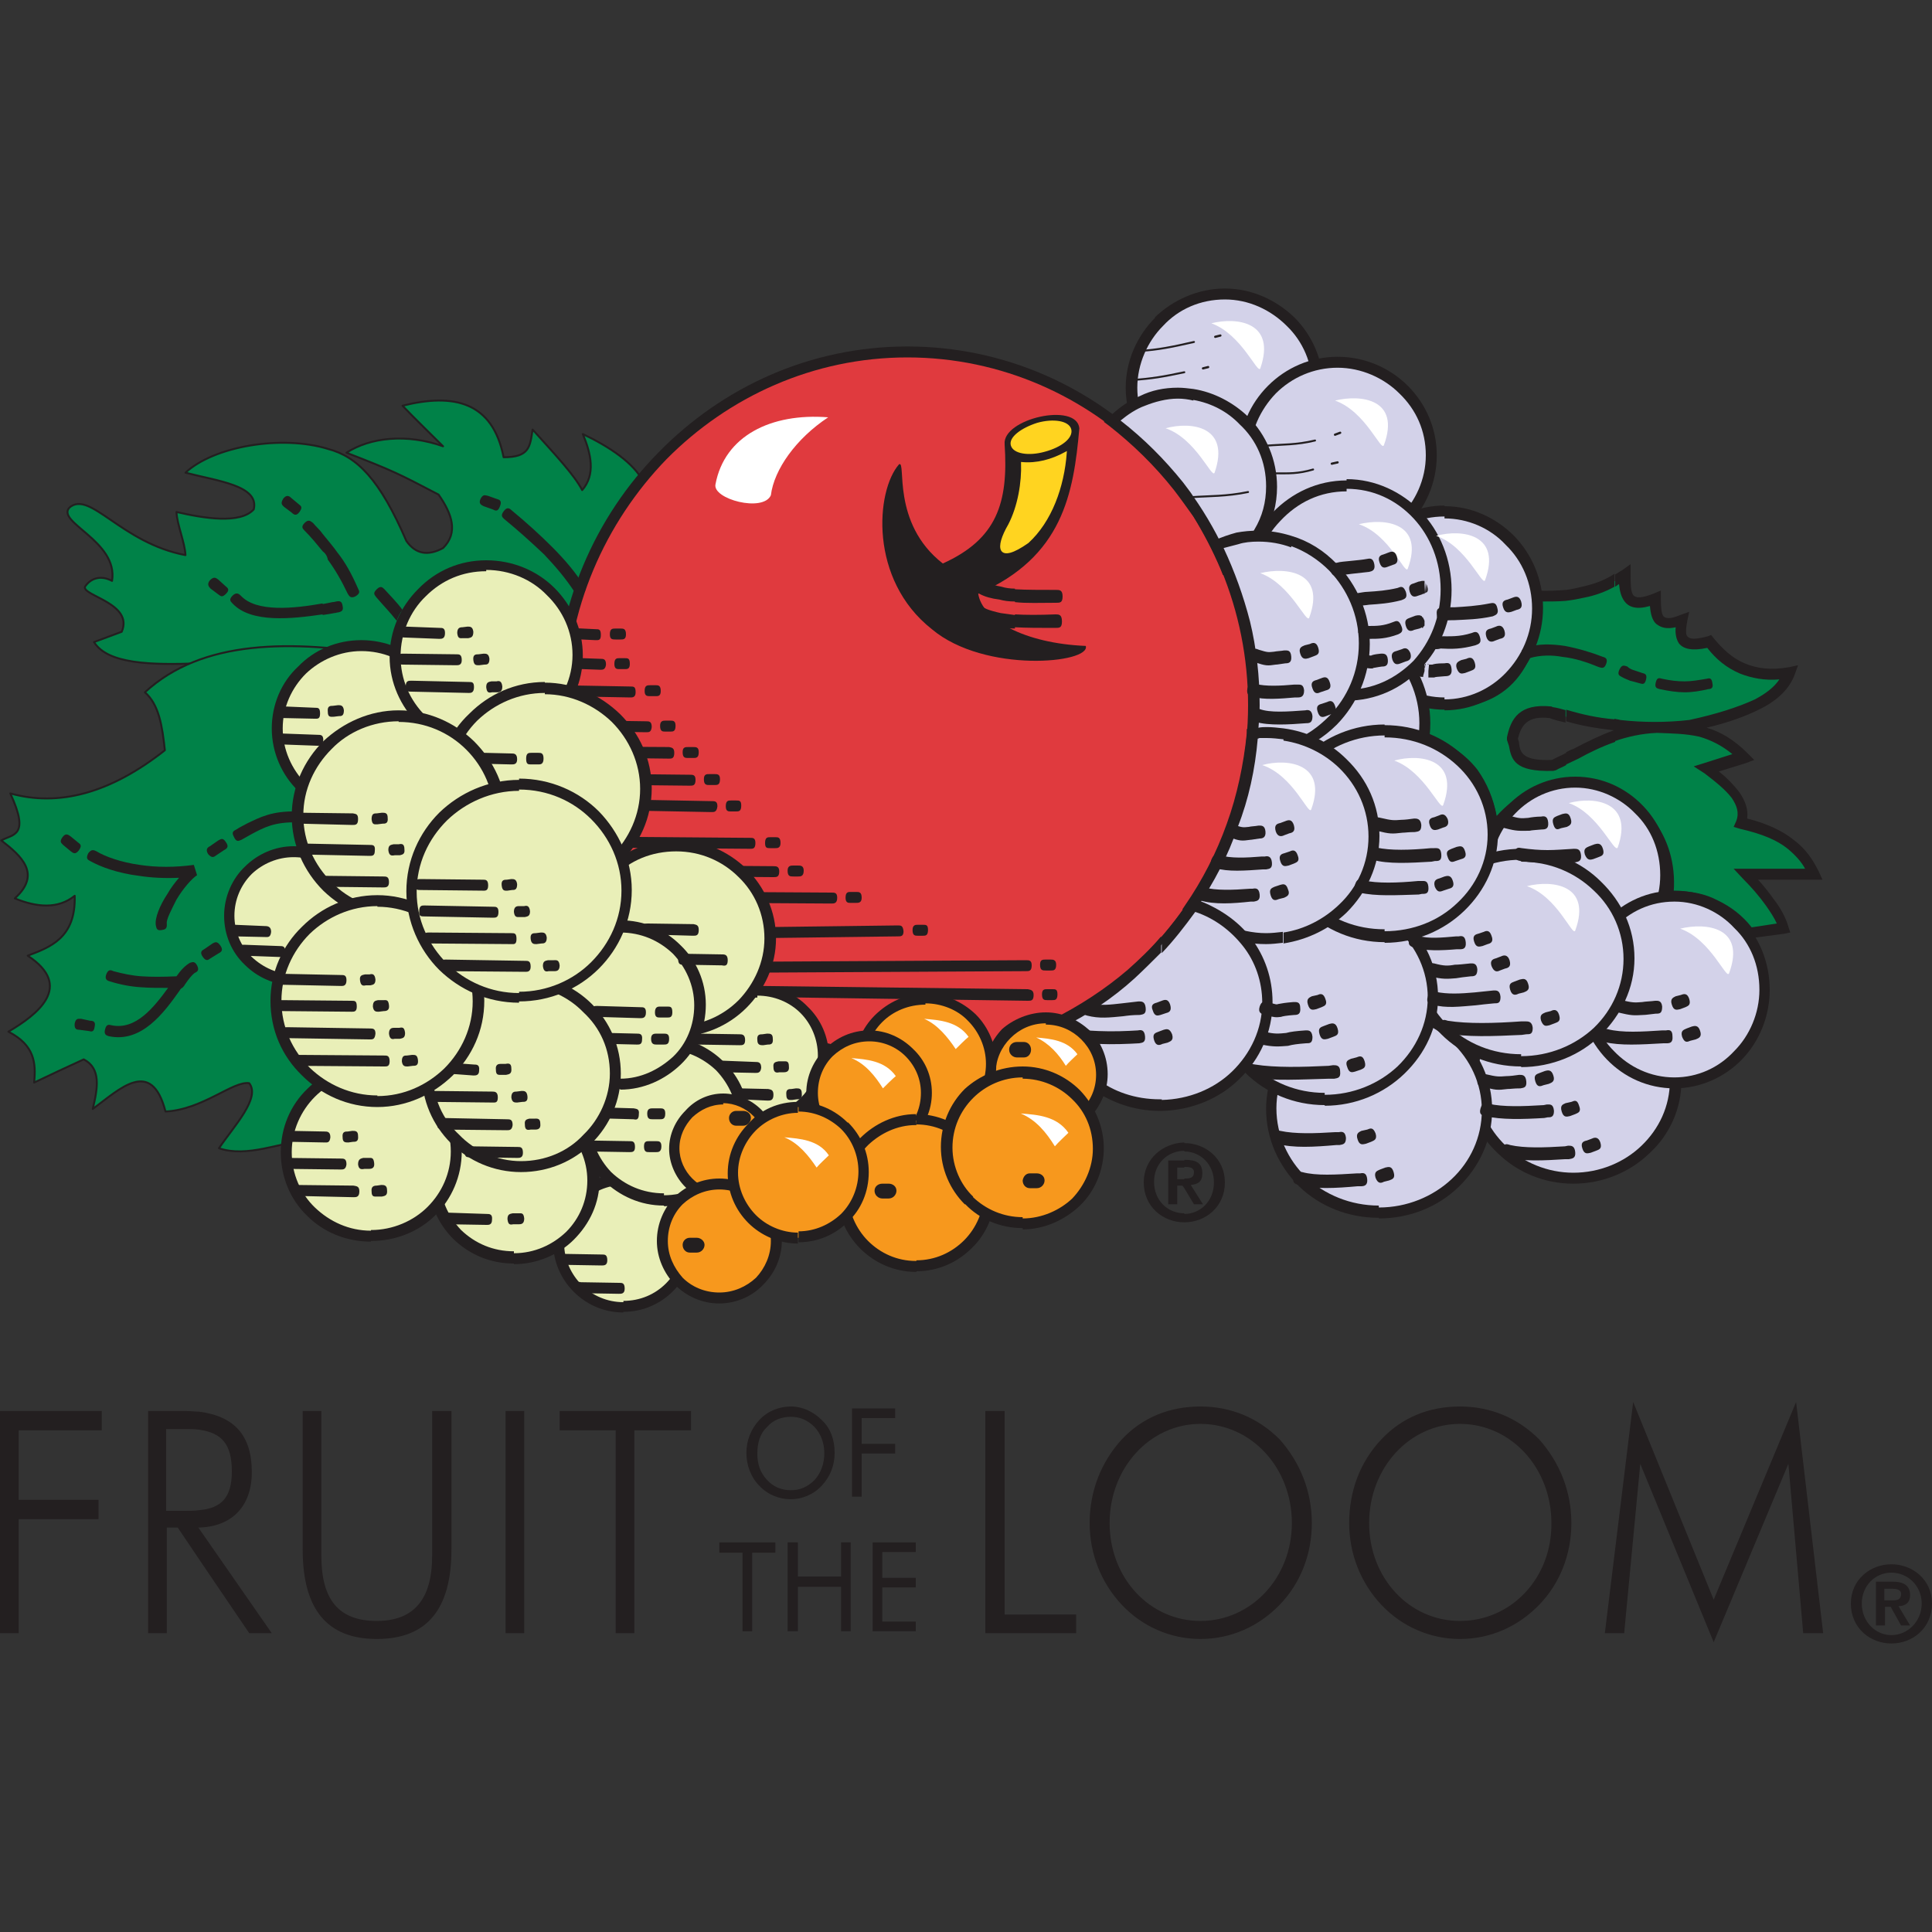 <svg id="Layer_1" xmlns="http://www.w3.org/2000/svg" viewBox="0 0 300 300">
  <rect x="0" y="0" width="300" height="300" fill="#333333" stroke="none"/>
  <style>
    .st0{fill-rule:evenodd;clip-rule:evenodd;fill:#008248;stroke:#231F20;stroke-width:0.3;stroke-linecap:round;stroke-linejoin:round;} .st1{fill-rule:evenodd;clip-rule:evenodd;fill:#E03A3E;} .st2{fill:#231F20;} .st3{fill-rule:evenodd;clip-rule:evenodd;fill:#E9EFB8;} .st4{fill-rule:evenodd;clip-rule:evenodd;fill:#008248;} .st5{fill-rule:evenodd;clip-rule:evenodd;fill:#D3D2E9;} .st6{fill-rule:evenodd;clip-rule:evenodd;fill:#FFFFFF;} .st7{fill-rule:evenodd;clip-rule:evenodd;fill:#231F20;} .st8{fill-rule:evenodd;clip-rule:evenodd;fill:#FFD420;stroke:#FFD420;stroke-width:0.3;} .st9{fill-rule:evenodd;clip-rule:evenodd;fill:none;stroke:#231F20;stroke-width:0.3;stroke-linecap:round;} .st10{fill-rule:evenodd;clip-rule:evenodd;fill:none;stroke:#231F20;stroke-width:0.35;stroke-linecap:round;stroke-linejoin:round;} .st11{fill:none;stroke:#231F20;stroke-width:0.35;stroke-linecap:round;stroke-linejoin:round;} .st12{fill-rule:evenodd;clip-rule:evenodd;fill:#F7981D;}
  </style>
  <path class="st0" d="M99.9 74.8c-1.5-2.9-5.2-5.4-9.4-7.4 1.3 3.1 2 6.3-.1 8.7-1.2-2.3-4-5.3-7.7-9.4-.4 2.7-.5 4.3-4.5 4.3-1.7-8.6-7.7-10-15.7-8 2.1 2.2 4.2 4.2 6.3 6.3-5.6-2-11.3-1.4-15 1 7.2 2.8 8 3.2 14.3 6.5 2.1 3 3.1 5.9.7 8.3-2.4 1.3-4.3.9-5.7-1.1-4.1-9.5-7.6-13.1-12.2-14.3-7.2-2.2-17.7-.4-22.1 3.7 5 1.3 11.5 2 10.6 5.7-2.1 2.3-7.7 1.4-12 .4.1 2 1.3 4.7 1.4 6.7-10-1.9-14.8-10.1-18-7.4-2.2 2.3 7.6 5.2 6.6 11.4-1.9-1-3.4-.3-4.2.9-.5 1.4 7.6 2.6 5.7 7-1.4.5-2.9 1.1-4.3 1.6 2.1 3.4 8.8 3.6 16.3 3.3 6.6-.3 13.1-.6 19.7-1 12.3.7 24.7 1.4 37 2.1 4-9.7 8.2-19.5 12.3-29.3z"/>
  <path class="st1" d="M140.9 164.3c29.7 0 53.8-24.6 53.8-54.8 0-30.2-24.1-54.8-53.8-54.8-29.6 0-53.8 24.6-53.8 54.8-.1 30.2 24.2 54.8 53.8 54.8z"/>
  <path class="st2" d="M140.9 53.8c15.1 0 28.8 6.3 38.6 16.4 9.9 10.1 16.1 24 16.1 39.3 0 15.3-6.2 29.3-16.1 39.3-9.8 10.1-23.5 16.4-38.6 16.4v-1.7c14.7 0 27.9-6 37.4-15.8s15.5-23.3 15.5-38.2c0-14.8-5.9-28.4-15.5-38.2-9.5-9.7-22.8-15.8-37.4-15.8v-1.7zm0 0v1.7c-14.6 0-27.8 6.1-37.4 15.8-9.5 9.8-15.6 23.3-15.6 38.2 0 14.9 6 28.4 15.6 38.2 9.6 9.8 22.9 15.8 37.4 15.8v1.7c-15 0-28.7-6.3-38.6-16.4-9.9-10.1-16.1-24-16.1-39.3 0-15.3 6.2-29.3 16.1-39.3 9.9-10.1 23.5-16.4 38.6-16.4z"/>
  <path class="st2" d="M162.6 155.3c-.4 0-.8 0-.8-.9 0-.8.4-.8.8-.8h.8c.5 0 .8 0 .8.8 0 .9-.4.9-.8.9h-.8zm-.2-4.6c-.5 0-.9 0-.9-.9 0-.8.4-.8.9-.8h.7c.4 0 .9 0 .9.8 0 .9-.4.9-.9.9h-.7zm-19.9-5.4c-.4 0-.8 0-.8-.9 0-.8.5-.8.8-.8h.8c.5 0 .8 0 .8.8 0 .9-.4.9-.8.9h-.8zm-10.4-5.1c-.4 0-.8 0-.8-.8 0-.9.4-.9.8-.9h.8c.5 0 .9 0 .9.9 0 .8-.5.8-.9.8h-.8zm-8.9-4.1c-.5 0-.9 0-.9-.9 0-.8.5-.8.9-.8h.7c.4 0 .9 0 .9.8 0 .9-.5.9-.9.9h-.7zm-3.6-4.4c-.5 0-.8 0-.8-.8 0-.9.4-.9.8-.9h.8c.4 0 .8 0 .8.9 0 .8-.5.8-.8.8h-.8zm-6.1-5.7c-.4 0-.8 0-.8-.8 0-.9.4-.9.8-.9h.8c.5 0 .8 0 .8.8 0 .9-.4.9-.8.9h-.8zm-3.3-4.1c-.5 0-.9 0-.9-.9 0-.8.4-.8.9-.8h.7c.5 0 .9 0 .9.8 0 .9-.4.9-.9.9h-.7zm-3.3-4.2c-.5 0-.9 0-.9-.9 0-.8.4-.8.9-.8h.7c.5 0 .9 0 .9.8 0 .9-.4.9-.9.9h-.7zm-3.6-4.1c-.4 0-.8 0-.8-.9 0-.8.5-.8.8-.8h.8c.4 0 .8 0 .8.8 0 .9-.4.9-.8.9h-.8zm-2.3-5.5c-.5 0-.9 0-.9-.8 0-.9.4-.9.9-.9h.8c.4 0 .8 0 .8.9 0 .8-.4.8-.8.8h-.8zm-4.8-4.2c-.4 0-.8 0-.8-.8 0-.9.4-.9.8-.9h.8c.5 0 .8 0 .8.9 0 .8-.4.8-.8.8h-.8zm-.6-4.6c-.5 0-.9 0-.9-.8 0-.9.4-.9.9-.9h.7c.5 0 .9 0 .9.9 0 .8-.4.8-.9.8h-.7zm-7.3-.1c-.5 0-.9 0-.8-.9 0-.8.4-.8.9-.8l4.1.2c.5 0 .8 0 .8.9s-.4.8-.9.8l-4.1-.2zm-.6 4.6c-.4 0-.8 0-.8-.9 0-.8.4-.8.9-.8l5.4.2c.5 0 .9 0 .9.9-.1.8-.5.8-.9.8l-5.5-.2zm-.7 4.3c-.5 0-.8 0-.8-.8 0-.9.4-.9.8-.9l10.9.2c.5 0 .8 0 .8.9 0 .8-.5.8-.8.8l-10.9-.2zm.2 5.4c-.4 0-.9 0-.8-.8 0-.9.4-.9.8-.9l13.1.2c.5 0 .9 0 .9.9-.1.8-.4.8-.9.8l-13.1-.2zm.2 4.1c-.4 0-.9 0-.9-.9.1-.9.5-.8.9-.8l16.5.1c.4.1.8.1.8.9 0 .9-.4.9-.8.9l-16.5-.2zm1.2 4.2c-.4 0-.8 0-.8-.9 0-.8.4-.8.8-.8l18.5.2c.5 0 .9 0 .9.8 0 .9-.4.9-.9.9l-18.5-.2zm.7 3.9c-.4 0-.8 0-.8-.9 0-.8.5-.8.9-.8l21.1.4c.5 0 .9 0 .9.8-.1.9-.5.9-.9.9l-21.2-.4zm2.3 5.9c-.5 0-.9 0-.8-.9 0-.8.4-.8.8-.8l24.9.2c.4 0 .8 0 .8.8 0 .9-.4.9-.8.9l-24.9-.2zm2.2 4.4c-.4 0-.8 0-.8-.9 0-.8.4-.8.9-.8l26.2.2c.4 0 .9 0 .9.8 0 .9-.4.9-.9.9l-26.3-.2zm6.2 9.9c-.4 0-.8 0-.8-.8-.1-.9.4-.9.8-.9l39.4-.5c.5 0 .8 0 .9.9 0 .8-.4.8-.9.8l-39.4.5zm5 5.2c-.5 0-.9.1-.9-.8s.4-.9.9-.9l54.3-.3c.5 0 .9 0 .9.8 0 .9-.4.9-.9.9l-54.3.3zm5.2 3.6c-.5 0-.9 0-.8-.9 0-.8.4-.8.8-.8l49.4.6c.4.1.9.1.9.9 0 .9-.4.9-.9.9l-49.4-.7zm-14-14.6c-.5 0-.9 0-.9-.9 0-.8.5-.8.9-.8l32.9.2c.5 0 .9 0 .9.8 0 .9-.5.9-.9.9l-32.9-.2z"/>
  <path class="st0" d="M60.2 101.8c-15.1-2.5-28.8-2.5-37.7 5.7 2.2 1.9 2.7 5.3 3.1 9-8.5 6.7-16.5 8.8-24 6.7 3.1 6.7.4 6.3-1.4 7.3 3.1 2.4 6.3 5.2 2.1 9 3.4 1.4 6.7 1.7 9.3-.4.2 6.6-3.9 8-7.3 9.3 7.3 4.8 1.4 9.2-3 11.8 4.1 2.1 4.3 4.9 4 7.9 2.5-1.2 5.1-2.4 7.7-3.6 2.7 1.4 2.2 4.4 1.4 7.7 4.1-3 9.1-8.1 11.3.4 5.8-.3 10.5-4.8 13-4.4 1.8 2.3-2.4 6.7-4.7 10.1 4.4 1.5 9.4-.9 14-1.3 4-25.2 8.1-50.2 12.2-75.2z"/>
  <path class="st3" d="M45.6 152.1c5.6 0 10.1-4.5 10.1-9.9 0-5.5-4.5-10-10.1-10-5.5 0-10.1 4.5-10.1 10 .1 5.4 4.6 9.9 10.1 9.9z"/>
  <path class="st2" d="M45.6 131.4c3.1 0 5.8 1.2 7.7 3.2 2 1.9 3.2 4.7 3.2 7.6s-1.3 5.7-3.2 7.6c-2 2-4.7 3.2-7.7 3.2v-1.7c2.6 0 4.9-1.1 6.6-2.7 1.6-1.6 2.7-4 2.7-6.4 0-2.5-1.1-4.8-2.7-6.5-1.7-1.6-4-2.6-6.6-2.6v-1.7zm0 21.6c-3 0-5.7-1.3-7.6-3.2-2-1.9-3.2-4.6-3.2-7.6s1.3-5.8 3.2-7.6c2-2 4.7-3.2 7.6-3.2v1.7c-2.5 0-4.8 1-6.5 2.6-1.7 1.7-2.7 4-2.7 6.5 0 2.4 1 4.8 2.7 6.4 1.7 1.6 4 2.7 6.5 2.7v1.7z"/>
  <path class="st3" d="M96.8 203c5.6 0 10.1-4.5 10.1-10s-4.5-9.9-10.1-9.9c-5.5 0-10 4.4-10 9.9s4.5 10 10 10z"/>
  <path class="st2" d="M96.8 182.2c3.1 0 5.8 1.3 7.7 3.1 2 2 3.2 4.7 3.2 7.6 0 3-1.3 5.7-3.2 7.6-2 2-4.7 3.2-7.7 3.2V202c2.6 0 4.9-1 6.6-2.7 1.6-1.6 2.7-3.9 2.7-6.4 0-2.5-1.1-4.8-2.7-6.4-1.7-1.6-4-2.7-6.6-2.7v-1.6zm0 21.6c-3 0-5.7-1.2-7.7-3.2s-3.2-4.7-3.2-7.6c0-3 1.3-5.7 3.2-7.6 2-1.9 4.7-3.1 7.7-3.1v1.7c-2.5 0-4.8 1.1-6.5 2.7-1.6 1.6-2.7 3.9-2.7 6.4 0 2.5 1.1 4.8 2.7 6.4 1.7 1.7 4 2.7 6.5 2.7v1.6z"/>
  <path class="st3" d="M79.8 195.4c6.7 0 12.3-5.5 12.3-12.2S86.5 171 79.8 171c-6.8 0-12.4 5.5-12.4 12.2s5.6 12.2 12.4 12.2z"/>
  <path class="st2" d="M79.8 170.1c3.6 0 6.9 1.4 9.3 3.8 2.4 2.4 4 5.7 4 9.3 0 3.6-1.5 6.8-4 9.3-2.3 2.3-5.7 3.8-9.3 3.8v-1.7c3.2 0 6-1.3 8.1-3.3 2.1-2.1 3.3-4.9 3.3-8 0-3.1-1.3-5.9-3.3-8-2.1-2.1-4.9-3.3-8.1-3.3v-1.9zm0 26.1c-3.7 0-6.9-1.4-9.4-3.8-2.4-2.4-3.9-5.7-3.9-9.3 0-3.6 1.4-6.8 3.9-9.3 2.4-2.3 5.7-3.8 9.4-3.8v1.7c-3.2 0-6 1.3-8.2 3.3-2.1 2.1-3.3 4.9-3.3 8 0 3.1 1.3 5.9 3.3 8 2.2 2.1 5 3.3 8.2 3.3v1.9z"/>
  <path class="st3" d="M117.6 174.2c5.7 0 10.3-4.5 10.3-10.2 0-5.6-4.6-10.2-10.3-10.2-5.7 0-10.4 4.6-10.4 10.2.1 5.7 4.8 10.2 10.4 10.2z"/>
  <path class="st2" d="M117.6 153.1c3.1 0 5.9 1.2 7.8 3.2 2.1 2 3.3 4.8 3.3 7.7 0 3.1-1.3 5.9-3.3 7.8-2 2-4.8 3.2-7.8 3.2v-1.7c2.5 0 5-1.1 6.7-2.8 1.7-1.6 2.7-4 2.7-6.6 0-2.5-1-4.9-2.7-6.6-1.7-1.7-4.1-2.7-6.7-2.7v-1.5zm0 22c-3.2 0-5.9-1.3-7.9-3.2s-3.2-4.8-3.2-7.8 1.3-5.8 3.2-7.7c2-2.1 4.8-3.2 7.9-3.2v1.7c-2.6 0-5 1-6.8 2.7-1.7 1.7-2.7 4.1-2.7 6.6 0 2.6 1 4.9 2.7 6.6 1.7 1.7 4.1 2.8 6.8 2.8v1.5z"/>
  <path class="st3" d="M105 160.1c8 0 14.6-6.5 14.6-14.4s-6.6-14.4-14.6-14.4-14.6 6.5-14.6 14.4 6.5 14.4 14.6 14.4z"/>
  <path class="st2" d="M105 130.4c4.2 0 8.1 1.8 10.9 4.5 2.8 2.8 4.6 6.6 4.6 10.8 0 4.2-1.8 8-4.6 10.8-2.8 2.8-6.7 4.5-10.9 4.5v-1.7c3.8 0 7.2-1.5 9.7-4 2.4-2.5 4-5.9 4-9.6 0-3.7-1.5-7.1-4-9.5-2.5-2.5-5.9-4-9.7-4v-1.8zm0 30.6c-4.2 0-8.1-1.7-10.9-4.5-2.8-2.8-4.6-6.6-4.6-10.8 0-4.2 1.8-8 4.6-10.8 2.8-2.7 6.7-4.5 10.9-4.5v1.8c-3.8 0-7.2 1.4-9.7 4-2.5 2.4-4.1 5.9-4.1 9.5 0 3.8 1.5 7.1 4.1 9.6 2.5 2.4 5.9 4 9.7 4v1.7z"/>
  <path class="st3" d="M56.1 126c7.2 0 13-5.8 13-12.9 0-7-5.8-12.8-13-12.8S43 106.1 43 113.1c0 7.1 5.9 12.9 13.1 12.9z"/>
  <path class="st2" d="M56.1 99.4c3.8 0 7.3 1.5 9.8 4.1 2.5 2.4 4.1 5.9 4.1 9.6 0 3.8-1.5 7.3-4.1 9.7-2.5 2.5-6 4.1-9.8 4.1v-1.7c3.3 0 6.4-1.4 8.6-3.5 2.2-2.2 3.6-5.2 3.6-8.6 0-3.2-1.4-6.3-3.6-8.5s-5.2-3.5-8.6-3.5v-1.7zm0 0v1.7c-3.3 0-6.4 1.4-8.6 3.5-2.2 2.2-3.6 5.2-3.6 8.5s1.4 6.4 3.6 8.6c2.2 2.2 5.2 3.5 8.6 3.5v1.7c-3.8 0-7.3-1.5-9.8-4.1-2.5-2.4-4.1-5.9-4.1-9.7 0-3.7 1.5-7.2 4.1-9.6 2.5-2.6 6-4.1 9.8-4.1z"/>
  <path class="st3" d="M75.5 115.8c7.8 0 14.1-6.3 14.1-14s-6.3-14-14.1-14c-7.7 0-14.1 6.3-14.1 14s6.4 14 14.1 14z"/>
  <path class="st2" d="M75.5 87c4.1 0 7.9 1.6 10.6 4.3 2.7 2.7 4.4 6.4 4.4 10.5s-1.7 7.7-4.4 10.4-6.5 4.3-10.6 4.3v-1.7c3.7 0 7-1.4 9.4-3.8 2.4-2.4 4-5.7 4-9.3 0-3.6-1.5-6.9-4-9.3-2.3-2.4-5.7-3.9-9.4-3.9V87zm0 0v1.7c-3.7 0-6.9 1.4-9.4 3.9-2.4 2.3-3.9 5.7-3.9 9.3 0 3.6 1.4 6.8 3.9 9.3 2.4 2.3 5.7 3.8 9.4 3.8v1.7c-4.1 0-7.8-1.6-10.6-4.3-2.7-2.7-4.4-6.4-4.4-10.4 0-4.1 1.7-7.8 4.4-10.5 2.8-2.9 6.5-4.5 10.6-4.5z"/>
  <path class="st3" d="M84.6 137.9c8.6 0 15.7-6.9 15.7-15.6 0-8.6-7-15.5-15.7-15.5s-15.8 6.9-15.8 15.5c.1 8.7 7.1 15.6 15.8 15.6z"/>
  <path class="st2" d="M84.6 106c4.5 0 8.6 1.9 11.7 4.9 3 3 4.9 7 4.9 11.5 0 4.6-1.9 8.6-4.9 11.6-3.1 3-7.2 4.9-11.7 4.9v-1.7c4.1 0 7.7-1.7 10.4-4.3 2.7-2.7 4.4-6.4 4.4-10.4s-1.7-7.7-4.4-10.4c-2.7-2.6-6.4-4.3-10.4-4.3V106zm0 32.8c-4.6 0-8.7-1.9-11.7-4.9-3.1-3-5-7-5-11.6 0-4.5 1.9-8.6 5-11.5 3-3 7.1-4.9 11.7-4.9v1.7c-4.1 0-7.8 1.7-10.5 4.3-2.7 2.7-4.3 6.4-4.3 10.4 0 4.1 1.6 7.7 4.3 10.4 2.7 2.6 6.4 4.3 10.5 4.3v1.8z"/>
  <path class="st3" d="M61.9 142.3c8.7 0 15.8-7 15.8-15.6s-7-15.5-15.8-15.5c-8.6 0-15.7 6.9-15.7 15.5.1 8.5 7.1 15.6 15.7 15.6z"/>
  <path class="st2" d="M61.9 110.3c4.6 0 8.7 1.9 11.7 4.8 3.1 3.1 5 7.1 5 11.6s-1.9 8.6-5 11.6c-3 3-7.1 4.8-11.7 4.8v-1.7c4.1 0 7.8-1.6 10.5-4.3 2.7-2.6 4.3-6.3 4.3-10.4 0-4-1.6-7.6-4.3-10.3-2.7-2.7-6.4-4.3-10.5-4.3v-1.8zm0 32.8c-4.5 0-8.6-1.8-11.7-4.8-3-3-4.9-7.1-4.9-11.6s1.9-8.6 4.9-11.6c3.1-2.9 7.2-4.8 11.7-4.8v1.7c-4 0-7.8 1.6-10.4 4.3-2.7 2.7-4.4 6.3-4.4 10.3 0 4.1 1.7 7.7 4.4 10.4 2.6 2.7 6.4 4.3 10.4 4.3v1.8z"/>
  <path class="st3" d="M57.6 191.9c7.3 0 13.3-5.9 13.3-13.1 0-7.2-6-13.1-13.3-13.1s-13.2 5.9-13.2 13.1c0 7.3 5.9 13.1 13.2 13.1z"/>
  <path class="st2" d="M57.6 164.9c3.9 0 7.5 1.6 10 4.1 2.5 2.5 4.1 6 4.1 9.8 0 3.9-1.6 7.4-4.1 9.9-2.5 2.5-6.1 4-10 4V191c3.4 0 6.6-1.4 8.8-3.6 2.2-2.2 3.6-5.2 3.6-8.6 0-3.3-1.4-6.4-3.6-8.6-2.3-2.2-5.4-3.6-8.8-3.6v-1.7zm0 27.9c-3.9 0-7.4-1.5-9.9-4-2.6-2.5-4.1-6-4.1-9.9 0-3.8 1.5-7.3 4.1-9.8 2.5-2.5 6-4.1 9.9-4.1v1.7c-3.4 0-6.5 1.4-8.7 3.6-2.2 2.2-3.6 5.3-3.6 8.6 0 3.4 1.4 6.5 3.6 8.6 2.3 2.2 5.3 3.6 8.7 3.6v1.7z"/>
  <path class="st3" d="M103.1 186.3c6.8 0 12.3-5.5 12.3-12.2 0-6.7-5.6-12.2-12.3-12.2-6.8 0-12.4 5.5-12.4 12.2 0 6.7 5.6 12.2 12.4 12.2z"/>
  <path class="st2" d="M103.1 161c3.6 0 6.9 1.5 9.3 3.9 2.4 2.3 3.9 5.6 3.9 9.2 0 3.6-1.4 6.9-3.9 9.3-2.3 2.3-5.7 3.9-9.3 3.9v-1.7c3.2 0 6-1.3 8.1-3.3 2.1-2.1 3.3-4.9 3.3-8.1 0-3.1-1.3-5.9-3.3-8-2.1-2-5-3.3-8.1-3.3V161zm0 26.2c-3.7 0-6.9-1.5-9.4-3.9-2.4-2.3-3.9-5.7-3.9-9.3 0-3.6 1.4-6.8 3.9-9.2 2.4-2.3 5.7-3.9 9.4-3.9v1.7c-3.2 0-6.1 1.4-8.2 3.3-2.1 2.1-3.3 5-3.3 8 0 3.1 1.3 6 3.3 8.1 2.1 2 4.9 3.3 8.2 3.3v1.9z"/>
  <path class="st3" d="M96.3 168.2c6.8 0 12.3-5.5 12.3-12.2 0-6.7-5.5-12.2-12.3-12.2-6.7 0-12.3 5.5-12.3 12.2 0 6.7 5.6 12.2 12.3 12.2z"/>
  <path class="st2" d="M96.3 142.9c3.7 0 6.9 1.4 9.4 3.9 2.4 2.3 3.9 5.6 3.9 9.2 0 3.6-1.4 6.9-3.9 9.3-2.4 2.3-5.7 3.9-9.4 3.9v-1.7c3.2 0 6-1.4 8.2-3.4 2.1-2 3.3-4.9 3.3-8 0-3.1-1.3-5.9-3.3-8-2.2-2.1-5-3.3-8.2-3.3v-1.9zm0 26.2c-3.6 0-6.9-1.5-9.3-3.9-2.4-2.3-4-5.7-4-9.3 0-3.6 1.5-6.8 4-9.2 2.3-2.4 5.7-3.9 9.3-3.9v1.7c-3.2 0-6 1.3-8.1 3.3-2.1 2.1-3.4 5-3.4 8 0 3.2 1.4 6 3.4 8 2.1 2.1 4.9 3.4 8.1 3.4v1.9z"/>
  <path class="st3" d="M80.9 181.1c8.1 0 14.7-6.5 14.7-14.4s-6.6-14.4-14.7-14.4c-8 0-14.6 6.5-14.6 14.4 0 8 6.6 14.4 14.6 14.4z"/>
  <path class="st2" d="M80.9 151.4c4.3 0 8.2 1.7 11 4.5 2.8 2.8 4.5 6.6 4.5 10.8s-1.7 8-4.5 10.8c-2.8 2.8-6.7 4.5-11 4.5v-1.7c3.8 0 7.3-1.5 9.7-4.1 2.5-2.4 4.1-5.9 4.1-9.5 0-3.8-1.5-7.1-4.1-9.5-2.4-2.5-5.9-4.1-9.7-4.1v-1.7zm0 30.6c-4.2 0-8.1-1.7-10.9-4.5-2.8-2.8-4.5-6.6-4.5-10.8s1.7-8 4.5-10.8c2.8-2.8 6.7-4.5 10.9-4.5v1.7c-3.8 0-7.2 1.5-9.6 4.1-2.5 2.4-4.1 5.8-4.1 9.5s1.5 7.1 4.1 9.5c2.4 2.5 5.9 4.1 9.6 4.1v1.7z"/>
  <path class="st3" d="M58.6 171c8.6 0 15.7-6.9 15.7-15.6 0-8.6-7-15.5-15.7-15.5s-15.8 6.9-15.8 15.5S49.9 171 58.6 171z"/>
  <path class="st2" d="M58.6 139c4.5 0 8.6 1.9 11.7 4.9 3 3 4.9 7 4.9 11.5 0 4.6-1.9 8.6-4.9 11.6-3.1 3-7.2 4.9-11.7 4.9v-1.7c4.1 0 7.7-1.7 10.4-4.3 2.7-2.7 4.4-6.4 4.4-10.4s-1.7-7.7-4.4-10.4c-2.7-2.6-6.4-4.3-10.4-4.3V139zm0 32.9c-4.6 0-8.7-1.9-11.7-4.9-3.1-3-4.9-7-4.9-11.6 0-4.5 1.9-8.6 4.9-11.5 3-3 7.1-4.9 11.7-4.9v1.7c-4.1 0-7.8 1.7-10.5 4.3-2.7 2.7-4.4 6.4-4.4 10.4 0 4.1 1.7 7.7 4.4 10.4 2.7 2.6 6.4 4.3 10.5 4.3v1.8z"/>
  <path class="st3" d="M80.6 154.8c9.2 0 16.7-7.4 16.7-16.5s-7.6-16.5-16.7-16.5c-9.2 0-16.7 7.4-16.7 16.5s7.5 16.5 16.7 16.5z"/>
  <path class="st2" d="M80.6 120.9c4.9 0 9.3 2 12.4 5.1 3.1 3.2 5.1 7.5 5.1 12.2 0 4.8-2 9.1-5.1 12.2-3.2 3.2-7.6 5.1-12.4 5.1V154c4.4 0 8.4-1.8 11.2-4.6 2.9-2.9 4.7-6.8 4.7-11.1s-1.8-8.2-4.7-11.1c-2.8-2.8-6.7-4.6-11.2-4.6v-1.7zm0 34.8c-4.9 0-9.2-2-12.4-5.1-3.1-3.1-5.1-7.5-5.1-12.2 0-4.8 2-9.1 5.1-12.2 3.2-3.1 7.6-5.1 12.4-5.1v1.7c-4.3 0-8.3 1.8-11.2 4.6-2.9 2.9-4.7 6.7-4.7 11.1 0 4.3 1.8 8.2 4.7 11.1 2.9 2.8 6.8 4.6 11.2 4.6v1.5z"/>
  <path class="st4" d="M238.7 92.5c5 .2 9.7-.5 13.6-3.2 0 2.8 0 5.6 4.7 3.8 0 3.3.7 4.5 4.2 3.4-.5 2.5-.4 4.6 4.1 3.3 2.9 3.6 6.7 5.8 12.5 4.8-1.4 4-6.8 6.3-15.3 8.2-7.6.9-15.8-.3-21.7-2.2-4.4-.5-5.4 1.6-6 4 .7 2-.2 4.5 6.4 4.1 5-2.2 9.7-5.6 16.1-5.7 4.6 0 8.9.1 13.4 4.6-2 .5-3.9 1.2-5.9 1.7 3.5 2.6 6.4 5.3 5.2 8.4 7.3 1.6 9.6 4.7 11.4 7.9h-10.6c2.8 3 5.1 5.9 5.9 8.4-1.8.3-3.6.5-5.4.8-3-3.7-6.8-6-12.8-5.6 2.2-15.7-17-23.8-26.7-10.5-.7-6.7-3.8-11.9-11.3-14v-6c11.6 1.6 17.7-3.8 18.2-16.2z"/>
  <path class="st2" d="M250.8 89.2c.4-.2.6-.4 1-.6l1.4-1v1.7c0 1.3 0 2.5.4 3.1.4.5 1.3.5 3.1-.2l1.2-.5V93c0 1.4.1 2.3.4 2.7.4.4 1.2.4 2.6-.2l1.4-.5-.3 1.4c-.2 1.1-.3 2.1 0 2.4.4.5 1.3.5 3.2 0l.5-.2.4.5c1.4 1.7 2.9 3.1 4.8 3.9 1.9.8 4.1 1.1 6.9.6l1.4-.3-.5 1.4c-.8 2.2-2.6 4-5.4 5.4-2.2 1.1-4.9 2.1-8.3 2.9 2.1.6 4.2 1.8 6.4 4l1 1-1.3.5-4.2 1.3c1.3 1 2.3 2.1 3.1 3.1 1 1.4 1.5 2.8 1.3 4.2 3.2.8 5.6 2 7.2 3.3 1.9 1.4 3 3.1 3.9 4.9l.6 1.3h-10c.9 1 1.7 2 2.4 3 1.1 1.4 1.9 2.9 2.3 4.3l.3.9-1 .2-5.3.7-.5.1-.3-.4c-1.4-1.8-3.1-3.2-5-4.1-1.9-.9-4.2-1.4-7-1.1l-1.1.1.1-1.1c.6-4.3-.4-8-2.5-10.8-1.2-1.5-2.7-2.8-4.4-3.8v-1.9c2.3 1.1 4.2 2.6 5.8 4.7 2.2 2.9 3.4 6.7 3.1 11 2.6-.1 4.9.4 6.8 1.4 2.1 1 3.9 2.4 5.3 4.2l3.9-.6c-.4-.9-1-1.8-1.7-2.8-1-1.4-2.2-2.8-3.6-4.2l-1.4-1.5h11.1c-.6-1.1-1.5-2.1-2.7-3.1-1.6-1.3-3.9-2.3-7.4-3.1l-1-.3.4-.9c.5-1.3.1-2.4-.7-3.6-1-1.3-2.5-2.5-4.2-3.8L263 119l1.6-.5 4.4-1.4c-1.7-1.4-3.4-2.2-5.1-2.7-2.2-.5-4.3-.5-6.6-.6-2.4.1-4.6.6-6.6 1.3v-3.5c.3.1.6.1.9.2 3.5.4 7.2.4 10.7 0 4.2-.9 7.6-2 10.2-3.2 1.7-.9 3-1.9 3.8-3.1-2.3.2-4.3-.2-6.1-.9-2.1-.9-3.7-2.2-5.1-4-2.3.5-3.7.2-4.4-.7-.4-.6-.6-1.5-.5-2.5-1.4.3-2.2.1-3-.5-.6-.5-.9-1.5-1-2.8-2.1.6-3.3.2-4-.8-.5-.7-.7-1.6-.8-2.6-.2.1-.4.3-.6.4v-1.9zm-7.6 2.4c.8-.1 1.7-.3 2.5-.5 1.8-.4 3.5-1 5-2v2c-1.4.8-3.1 1.4-4.7 1.7-.9.2-1.9.4-2.9.5v-1.7h.1zm7.6 33c-.4-.3-.9-.5-1.4-.6-1.9-.8-4.1-1.2-6.1-1v-1.7c2.3-.2 4.7.2 6.8 1.1.3.1.5.3.8.4v1.8h-.1zm0-12.9v3.5c-2 .7-3.9 1.6-5.7 2.6-.6.3-1.3.6-1.9.9v-1.9c.4-.2.7-.4 1.1-.5 2.1-1.1 4.1-2.1 6.3-2.9-2.6-.3-5.1-.7-7.4-1.4v-1.8c2.3.7 4.9 1.3 7.6 1.5zm-12.1-20c1.5.1 3.1 0 4.5-.1v1.7c-1.3.1-2.5.1-3.7.1-.8 12.1-6.8 17.6-18 16.4v4.4c3.6 1.2 6.1 3 7.9 5.3 1.5 2.1 2.5 4.5 3 7.2 2.8-3.1 6-4.7 9.4-5.2.4-.1.9-.2 1.4-.2v1.7c-.5 0-.8.1-1.2.1-3.4.6-6.8 2.5-9.5 6.1l-1.5-.4c-.4-3.2-1.3-6-3-8.3-1.7-2.2-4.1-4-7.7-5l-.6-.2v-7.5l.9.1c10.9 1.4 16.6-3.7 17.1-15.5v-.8h1v.1zm4.5 18.6c-.7-.2-1.4-.4-2.1-.5l-.2-.1c-5-.5-6.3 1.9-6.9 4.8v.4l.3.9c.4 2.1.8 4.1 6.9 3.9l.4-.1c.5-.3 1.1-.5 1.6-.8v-1.9c-.7.4-1.5.7-2.2 1.1-4.6.2-4.9-1.2-5.1-2.4 0-.3-.1-.6-.2-.9.5-2 1.4-3.6 4.9-3.2.8.3 1.6.5 2.5.7v-1.9z"/>
  <circle class="st5" cx="190.2" cy="60.2" r="14.5"/>
  <path class="st2" d="M190.2 44.8c4.2 0 8 1.8 10.8 4.5 2.8 2.8 4.5 6.7 4.5 10.9s-1.7 8-4.5 10.8c-2.8 2.8-6.6 4.5-10.8 4.5v-1.7c3.8 0 7.1-1.5 9.6-4 2.4-2.5 4-5.9 4-9.6 0-3.8-1.5-7.2-4-9.6-2.5-2.5-5.9-4.1-9.6-4.1v-1.7zm0 30.7c-4.2 0-8.1-1.7-10.9-4.5-2.7-2.8-4.5-6.6-4.5-10.8 0-4.2 1.8-8.1 4.6-10.9h-.1c2.8-2.7 6.7-4.5 10.9-4.5v1.7c-3.8 0-7.2 1.5-9.6 4.1-2.4 2.4-4 5.9-4 9.6 0 3.7 1.5 7.1 4 9.6 2.4 2.4 5.9 4 9.6 4v1.7z"/>
  <path class="st5" d="M207.7 85.2c8 0 14.5-6.5 14.5-14.5s-6.5-14.5-14.5-14.5c-7.9 0-14.5 6.5-14.5 14.5s6.5 14.5 14.5 14.5z"/>
  <path class="st2" d="M207.7 55.4c4.2 0 8.1 1.7 10.9 4.5 2.8 2.8 4.5 6.6 4.5 10.8 0 4.2-1.7 8.1-4.5 10.9v-.1c-2.8 2.8-6.7 4.6-10.9 4.6v-1.8c3.8 0 7.2-1.5 9.6-4 2.5-2.4 4.1-5.9 4.1-9.6 0-3.8-1.5-7.1-4.1-9.6-2.4-2.4-5.9-4-9.6-4v-1.7zm0 30.7c-4.2 0-8-1.8-10.8-4.5-2.8-2.8-4.5-6.7-4.5-10.9s1.7-8 4.5-10.8c2.8-2.8 6.6-4.5 10.8-4.5v1.7c-3.7 0-7.1 1.5-9.6 4-2.4 2.5-4 5.9-4 9.6 0 3.8 1.5 7.2 4 9.6 2.5 2.4 5.9 4 9.6 4v1.8z"/>
  <path class="st5" d="M224.3 109.3c7.9 0 14.4-6.7 14.4-14.9s-6.5-14.9-14.4-14.9c-8 0-14.5 6.7-14.5 14.9 0 8.3 6.5 14.9 14.5 14.9z"/>
  <path class="st2" d="M224.3 78.6c4.2 0 8 1.8 10.8 4.6 2.8 2.9 4.5 6.8 4.5 11.2 0 4.3-1.7 8.3-4.5 11.2-2.8 2.9-6.6 4.7-10.8 4.7v-1.7c3.7 0 7.1-1.6 9.5-4.1 2.5-2.6 4.1-6.1 4.1-10 0-3.9-1.5-7.4-4.1-9.9-2.4-2.6-5.9-4.1-9.5-4.1v-1.9zm0 31.6c-4.2 0-8.1-1.8-10.9-4.7-2.8-2.9-4.5-6.8-4.5-11.2 0-4.3 1.7-8.3 4.5-11.2 2.8-2.8 6.7-4.6 10.9-4.6v1.7c-3.8 0-7.2 1.5-9.6 4.1-2.5 2.5-4.1 6-4.1 9.9 0 3.9 1.5 7.4 4.1 10 2.4 2.5 5.9 4.1 9.6 4.1v1.9z"/>
  <path class="st5" d="M244.6 150.4c7.7 0 14-6.6 14-14.5 0-8-6.3-14.5-14-14.5s-14 6.5-14 14.5c0 7.9 6.3 14.5 14 14.5z"/>
  <path class="st2" d="M244.6 120.6c4.1 0 7.8 1.7 10.5 4.5s4.3 6.6 4.3 10.8c0 4.2-1.6 8-4.3 10.8-2.7 2.8-6.5 4.5-10.5 4.5v-1.7c3.6 0 6.9-1.5 9.3-4 2.4-2.5 3.9-5.9 3.9-9.6 0-3.8-1.4-7.2-3.9-9.6-2.3-2.4-5.7-4-9.3-4v-1.7zm0 30.6c-4.1 0-7.8-1.7-10.5-4.5s-4.4-6.6-4.4-10.8c0-4.2 1.7-8 4.4-10.8 2.7-2.8 6.4-4.5 10.5-4.5v1.7c-3.6 0-6.9 1.5-9.3 4-2.4 2.4-3.9 5.9-3.9 9.6 0 3.8 1.4 7.1 3.9 9.6 2.3 2.4 5.7 4 9.3 4v1.7z"/>
  <path class="st5" d="M244.3 183c8.7 0 15.8-6.8 15.8-15.2 0-8.5-7.1-15.2-15.8-15.2-8.6 0-15.8 6.8-15.8 15.2 0 8.4 7.1 15.2 15.8 15.2z"/>
  <path class="st2" d="M244.3 151.7c4.6 0 8.8 1.8 11.8 4.7 3.1 3 5 6.9 5 11.4 0 4.4-1.9 8.5-5 11.3-3 2.9-7.2 4.7-11.8 4.7v-1.7c4.1 0 7.9-1.6 10.6-4.2 2.7-2.6 4.4-6.1 4.4-10.1s-1.7-7.6-4.4-10.2c-2.7-2.6-6.5-4.2-10.6-4.2v-1.7zm0 32.1c-4.6 0-8.7-1.8-11.7-4.7-3.1-2.9-5-6.9-5-11.3 0-4.5 1.9-8.5 5-11.4 3-2.9 7.1-4.7 11.7-4.7v1.7c-4.1 0-7.8 1.6-10.5 4.2s-4.4 6.2-4.4 10.2c0 4 1.7 7.5 4.4 10.1 2.7 2.6 6.5 4.2 10.5 4.2v1.7z"/>
  <path class="st5" d="M214.1 188.3c9.3 0 16.7-7.2 16.7-16 0-8.7-7.5-15.9-16.7-15.9s-16.7 7.2-16.7 15.9c0 8.8 7.6 16 16.7 16z"/>
  <path class="st2" d="M214.1 155.4c4.9 0 9.3 1.9 12.4 5 3.2 3.1 5.2 7.3 5.2 11.9 0 4.7-2 8.9-5.2 12-3.2 3.1-7.6 4.9-12.4 4.9v-1.7c4.4 0 8.4-1.7 11.3-4.4 2.9-2.7 4.7-6.5 4.7-10.7 0-4.1-1.8-7.9-4.7-10.6-2.9-2.8-6.8-4.4-11.3-4.4v-2zm0 33.7c-4.8 0-9.2-1.8-12.4-4.9-3.1-3.1-5.1-7.3-5.1-12 0-4.6 2-8.8 5.1-11.9 3.2-3.1 7.7-5 12.4-5v1.8c-4.3 0-8.4 1.6-11.3 4.4-2.8 2.7-4.6 6.5-4.6 10.6 0 4.2 1.8 8 4.6 10.7 2.9 2.7 6.9 4.4 11.3 4.4v1.9z"/>
  <path class="st5" d="M260 168.1c7.7 0 14-6.5 14-14.4 0-8-6.3-14.5-14-14.5s-14 6.5-14 14.5c0 7.9 6.3 14.4 14 14.4z"/>
  <path class="st2" d="M260 138.3c4.1 0 7.8 1.7 10.5 4.5s4.3 6.7 4.3 10.9c0 4.1-1.6 8-4.3 10.8-2.7 2.8-6.5 4.5-10.5 4.5v-1.7c3.6 0 6.9-1.5 9.3-4.1 2.4-2.4 3.9-5.9 3.9-9.5 0-3.8-1.4-7.2-3.9-9.6-2.3-2.5-5.7-4.1-9.3-4.1v-1.7zm0 30.7c-4.1 0-7.8-1.7-10.5-4.5s-4.4-6.7-4.4-10.8c0-4.2 1.7-8.1 4.4-10.9 2.7-2.8 6.4-4.5 10.5-4.5v1.7c-3.7 0-6.9 1.5-9.4 4.1-2.3 2.4-3.9 5.9-3.9 9.6 0 3.7 1.5 7.1 3.9 9.5 2.4 2.5 5.7 4.1 9.4 4.1v1.7z"/>
  <path class="st5" d="M236.2 164.8c9.2 0 16.7-7.2 16.7-16s-7.6-15.9-16.7-15.9c-9.2 0-16.7 7.1-16.7 15.9-.1 8.8 7.5 16 16.7 16z"/>
  <path class="st2" d="M236.2 131.9c4.9 0 9.3 1.9 12.4 5 3.2 3.1 5.2 7.2 5.2 11.9s-2.1 8.8-5.2 11.9c-3.1 3.1-7.6 5-12.4 5V164c4.4 0 8.4-1.7 11.3-4.4 2.9-2.8 4.6-6.6 4.6-10.7s-1.7-7.9-4.6-10.6c-2.9-2.8-6.8-4.5-11.3-4.5v-1.9zm0 33.7c-4.9 0-9.3-1.9-12.4-5-3.2-3.1-5.2-7.2-5.2-11.9s2-8.8 5.2-11.9c3.1-3.1 7.6-5 12.4-5v1.7c-4.4 0-8.4 1.7-11.3 4.5-2.9 2.7-4.6 6.5-4.6 10.6s1.7 7.9 4.6 10.7c2.9 2.7 6.8 4.4 11.3 4.4v1.9z"/>
  <path class="st5" d="M205.7 170.8c9.3 0 16.7-7.2 16.7-16s-7.5-15.9-16.7-15.9S189 146 189 154.8c-.1 8.8 7.5 16 16.7 16z"/>
  <path class="st2" d="M205.7 137.9c4.9 0 9.3 1.9 12.4 5 3.2 3.1 5.2 7.3 5.2 11.9 0 4.7-2 8.8-5.2 11.9-3.2 3.1-7.6 5-12.4 5V170c4.4 0 8.4-1.7 11.3-4.4 2.9-2.8 4.7-6.6 4.7-10.7s-1.8-7.9-4.7-10.6c-2.9-2.8-6.8-4.5-11.3-4.5v-1.9zm0 33.7c-4.8 0-9.2-1.9-12.3-5-3.2-3.1-5.2-7.2-5.2-11.9 0-4.6 2-8.8 5.2-11.9 3.1-3.1 7.6-5 12.3-5v1.7c-4.3 0-8.3 1.7-11.2 4.5-2.9 2.7-4.7 6.5-4.7 10.6s1.8 7.9 4.7 10.7c2.9 2.7 6.8 4.4 11.2 4.4v1.9z"/>
  <path class="st5" d="M182.9 61.1c8 0 14.5 6.5 14.5 14.5 0 5.2-2.8 9.9-7 12.4-3.9-9.1-10-16.9-17.6-22.7 2.5-2.6 6.1-4.2 10.1-4.2z"/>
  <path class="st2" d="M185.3 60.4c3.2.5 6.2 2.1 8.5 4.3 2.8 2.8 4.5 6.7 4.5 10.9 0 2.7-.7 5.3-2 7.6s-3.2 4.2-5.5 5.6l-.9.5-.4-1c-1.2-2.8-2.6-5.5-4.2-8.1v-3.1c2.1 3 3.9 6.2 5.4 9.6 1.6-1.2 3.1-2.7 4.1-4.5 1.2-2 1.8-4.2 1.8-6.7 0-3.8-1.5-7.2-4.1-9.6-1.9-2-4.4-3.3-7.2-3.8v-1.7zm-2.4-.2c.8 0 1.6.1 2.4.2v1.8c-.8-.2-1.6-.3-2.4-.3-1.8 0-3.6.5-5.1 1.1-1.4.5-2.7 1.4-3.8 2.3 3.6 2.8 6.8 6 9.7 9.6.5.7 1.1 1.4 1.6 2.2v3.1c-1-1.4-2-2.8-3-4.1-3-3.8-6.4-7.1-10.1-10l-.8-.6.7-.6c1.4-1.4 3-2.6 4.9-3.4 1.8-.9 3.8-1.3 5.9-1.3z"/>
  <path class="st5" d="M203.8 95.4c9.6 0 17.5 7.6 17.5 17s-7.8 17-17.5 17c-4.3 0-8.3-1.5-11.3-4.1 1.4-5 2.3-10.3 2.3-15.8 0-3.7-.4-7.4-1.1-10.9 2.8-2.1 6.3-3.2 10.1-3.2z"/>
  <path class="st2" d="M206.9 94.7c3.8.7 7.2 2.4 9.8 5 3.3 3.2 5.4 7.7 5.4 12.6 0 5-2.1 9.4-5.4 12.6-2.6 2.6-6 4.4-9.8 5v-1.8c3.3-.5 6.3-2.2 8.6-4.4 3-3 4.9-6.9 4.9-11.4 0-4.4-1.9-8.5-4.9-11.4-2.3-2.2-5.3-3.8-8.6-4.4v-1.8zm-3.1-.1c1.1 0 2.1.1 3.1.2v1.8c-1.1-.2-2.1-.3-3.1-.3-1.8 0-3.5.3-5 .7-1.5.5-2.9 1.2-4.1 2 .3 1.6.5 3.2.6 5 .2 1.9.4 3.7.4 5.6 0 2.8-.3 5.5-.6 8.1-.4 2.5-.9 5-1.5 7.4 1.4 1.1 2.9 2 4.6 2.5 1.8.7 3.8 1.1 5.8 1.1 1.1 0 2.1-.2 3.1-.4v1.8c-1.1.2-2.1.3-3.1.3-2.3 0-4.3-.5-6.3-1.2-2.1-.7-4-1.8-5.6-3.2l-.4-.4.2-.5c.7-2.5 1.3-5.1 1.6-7.7.4-2.5.5-5.1.5-7.8 0-1.8-.1-3.7-.2-5.4-.2-1.8-.4-3.6-.8-5.3l-.2-.5.5-.4c1.5-1.1 3.2-1.9 5-2.5 1.7-.7 3.5-.9 5.5-.9z"/>
  <ellipse class="st5" cx="209.1" cy="91.7" rx="15.5" ry="16.5"/>
  <path class="st2" d="M209.1 74.4c4.5 0 8.6 2 11.5 5 3 3.1 4.8 7.5 4.8 12.2 0 4.8-1.8 9.1-4.8 12.2-2.9 3.1-7 5-11.5 5v-1.7c4.1 0 7.6-1.7 10.4-4.5 2.6-2.9 4.2-6.7 4.2-11.1 0-4.3-1.6-8.2-4.2-11-2.7-2.9-6.3-4.6-10.4-4.6v-1.5zm0 34.6c-4.5 0-8.6-1.9-11.5-5-3-3.2-4.8-7.5-4.8-12.2 0-4.8 1.8-9.1 4.8-12.2 3-3.1 7-5 11.5-5v1.7c-4.1 0-7.6 1.7-10.3 4.6-2.7 2.8-4.3 6.7-4.3 11s1.6 8.2 4.3 11.1c2.6 2.8 6.2 4.5 10.3 4.5v1.5z"/>
  <path class="st5" d="M195.4 83.2c9.1 0 16.5 7.6 16.5 16.8 0 9.3-7.4 16.8-16.5 16.8-.4 0-.8 0-1.2-.1.3-2.3.5-4.8.5-7.3 0-8.9-2.1-17.4-5.9-24.8 2-.8 4.3-1.4 6.6-1.4z"/>
  <path class="st2" d="M200.5 83.2c2.7.8 5.1 2.3 7.1 4.4 3.1 3.2 5.1 7.6 5.1 12.4 0 4.9-2 9.3-5.1 12.5-2 2-4.4 3.5-7.1 4.4v-1.8c2.3-.8 4.2-2.2 5.9-3.9 2.8-2.9 4.6-6.8 4.6-11.3 0-4.4-1.8-8.4-4.6-11.3-1.7-1.7-3.7-3-5.9-3.8v-1.6zm-5.1-.8c1.8 0 3.5.3 5.1.8V85c-1.6-.6-3.3-.9-5.1-.9-1.1 0-2.2.1-3.1.4-.8.2-1.5.4-2.3.6 1.7 3.6 3.1 7.5 4.1 11.4 1 4.1 1.5 8.6 1.5 13 0 1.3-.1 2.5-.2 3.7 0 .9-.1 1.9-.3 2.8h.3c1.8 0 3.5-.3 5.1-.8v1.8c-1.6.4-3.3.7-5.1.7h-1.2l-.9-.1.1-.9c.2-1.2.3-2.3.4-3.6.1-1.2.1-2.4.1-3.6 0-4.3-.4-8.6-1.4-12.6-1-4.1-2.4-8.1-4.3-11.9l-.4-.7.8-.4c1.1-.5 2.3-.9 3.4-1.2 1.1-.2 2.2-.3 3.4-.3z"/>
  <path class="st5" d="M215 145.4c9.3 0 16.7-7.2 16.7-15.9 0-8.8-7.5-16-16.7-16s-16.7 7.2-16.7 16c0 8.7 7.6 15.9 16.7 15.9z"/>
  <path class="st2" d="M215 112.6c4.9 0 9.3 1.9 12.4 4.9 3.2 3.1 5.2 7.3 5.2 12 0 4.6-2 8.8-5.2 11.9-3.2 3.1-7.6 5-12.4 5v-1.8c4.4 0 8.4-1.6 11.3-4.4 2.9-2.7 4.7-6.5 4.7-10.6 0-4.2-1.8-8-4.7-10.7-2.9-2.7-6.8-4.4-11.3-4.4v-1.9zm0 33.7c-4.8 0-9.2-1.9-12.4-5-3.1-3.1-5.1-7.3-5.1-11.9 0-4.7 2-8.9 5.1-12 3.2-3 7.6-4.9 12.4-4.9v1.7c-4.3 0-8.4 1.7-11.2 4.4-2.9 2.7-4.7 6.5-4.7 10.7 0 4.1 1.8 7.9 4.7 10.6 2.8 2.8 6.8 4.4 11.2 4.4v2z"/>
  <path class="st5" d="M196.7 113.7c9.2 0 16.7 7.2 16.7 16s-7.6 15.9-16.7 15.9c-4.6 0-8.8-1.8-11.8-4.7 5.4-7.7 8.8-17.1 9.6-27.1.7 0 1.4-.1 2.2-.1z"/>
  <path class="st2" d="M199.3 113.1c3.8.5 7.2 2.2 9.8 4.8 3.2 3.1 5.1 7.2 5.1 11.9 0 4.6-2 8.8-5.1 11.9-2.6 2.5-6 4.2-9.8 4.8v-1.7c3.3-.5 6.3-2.1 8.6-4.3 2.9-2.7 4.6-6.5 4.6-10.6s-1.7-7.9-4.6-10.7c-2.3-2.2-5.3-3.7-8.6-4.2v-1.9zm-2.6-.2c.9 0 1.7.1 2.6.2v1.7c-.9-.1-1.7-.2-2.6-.2h-1.1c-.1 0-.2.1-.3.1-.4 4.7-1.4 9.4-3.1 13.7-1.5 4.5-3.7 8.6-6.3 12.5 1.4 1.2 3 2.2 4.7 2.8 1.8.7 3.9 1.2 6 1.2.9 0 1.7-.1 2.6-.2v1.7c-.9.1-1.7.2-2.6.2-2.3 0-4.7-.4-6.7-1.3-2.2-.9-4.1-2.1-5.8-3.7l-.5-.4.4-.6c2.7-3.9 4.9-8.2 6.5-12.7 1.6-4.4 2.6-9.2 3.1-14v-.7l.7-.1c.4 0 .7 0 1.1-.1.5-.1.9-.1 1.3-.1z"/>
  <path class="st5" d="M185.2 140.5c6.7 2.1 11.6 8.1 11.6 15.2 0 8.8-7.6 16-16.7 16-7.9 0-14.7-5.4-16.3-12.6 8.7-4.1 16-10.6 21.4-18.6z"/>
  <path class="st2" d="M185.5 139.6c3.5 1.2 6.7 3.3 8.8 6.1 2.1 2.8 3.3 6.2 3.3 9.9 0 4.7-2 8.9-5.1 11.9-3.1 3.1-7.5 4.9-12.1 5v-1.7c4.2-.1 8.1-1.7 10.9-4.4 2.9-2.8 4.7-6.6 4.7-10.7 0-3.3-1.1-6.4-3-8.8-1.9-2.4-4.4-4.3-7.4-5.3-1.6 2.2-3.3 4.4-5.2 6.4v-2.5c1.4-1.7 2.9-3.5 4.1-5.4l.4-.5h.6zm-5.1 32.9h-.3c-4.1 0-7.9-1.4-10.9-3.7-3.1-2.3-5.3-5.7-6.2-9.5l-.2-.7.6-.3c4.2-2.1 8.2-4.7 11.7-7.7 1.8-1.6 3.6-3.3 5.2-5.2v2.5c-1.4 1.4-2.7 2.7-4.1 4-3.4 3.1-7.3 5.7-11.4 7.7.9 3.1 2.8 5.9 5.4 7.8 2.6 2.1 6.1 3.3 9.9 3.3h.3v1.8z"/>
  <path class="st6" d="M128.6 64.8c-8.9-.7-16.1 2.9-17.5 10.4-.5 2.3 7.4 4.4 8.6 1.7.5-4 3.9-8.8 8.9-12.1z"/>
  <path class="st7" d="M139.6 72.1c-3.6 4.1-4.7 17.9 5.1 25.6 8.2 6.9 24.7 5.3 23.9 2.6-9.6-.4-16.1-4.1-16.7-8.1 13.1-5.7 14.8-15.5 15.7-25.7-.4-4.1-12-1.5-11.6 2.5.6 9.1-1.2 14.7-9.6 18.5-8.1-6.3-5.6-16.1-6.8-15.4z"/>
  <path class="st8" d="M161.1 65.8c2.5-.7 4.8-.3 5.1.9.3 1.2-1.4 2.6-4 3.3-2.5.7-4.8.3-5.1-.9-.3-1.1 1.5-2.5 4-3.3zM158.7 71.9c2.3.2 4.6-.4 6.8-1.6-.4 5.3-2.3 10.6-5.9 13.9-4.7 3.3-5 .9-2.9-2.7 1.5-2.9 2.1-6.6 2-9.6z"/>
  <path class="st2" d="M157.6 91.5c1.8.1 3.9.1 6.4.1.5 0 1 0 1 1s-.4 1-1 1c-2.5 0-4.6.1-6.4-.1v-2zm0 5.9v-2c1.7.1 3.8.1 6.3 0 .5 0 1 0 1 1.1 0 1-.4 1-1 1-2.4 0-4.5 0-6.3-.1zm-7.1-6.9c-.2-.4-.4-.9.5-1.3 1-.4 1.2.1 1.4.5.2.6 1.4 1.1 3.1 1.4.6.2 1.4.3 2.1.3v2c-.9 0-1.7-.1-2.4-.3-2.5-.3-4.2-1.2-4.7-2.6zm7.1 5c-.7-.1-1.5-.2-2.2-.3-1.8-.4-3-.8-3.1-1.4-.2-.4-.4-.9-1.4-.6-.9.4-.7.9-.5 1.4.4 1.4 2.1 2.2 4.7 2.7.8.2 1.6.3 2.5.3v-2.1z"/>
  <path class="st6" d="M181 66.5c4-1.1 10.1-.3 7.6 6.9-.4 1-2.9-5.3-7.6-6.9zM188.1 50.2c4-1 10.1-.2 7.6 7-.4 1-2.9-5.3-7.6-7zM207.3 62.2c4.1-1 10.2-.2 7.6 6.9-.4 1.2-2.8-5.2-7.6-6.9zM223 83.2c4.1-1.1 10.2-.2 7.6 6.9-.4 1-2.9-5.3-7.6-6.9zM237.1 137.6c4-1 10.1-.2 7.5 6.9-.4 1-2.8-5.3-7.5-6.9zM243.6 124.7c4-1.1 10.1-.2 7.6 6.9-.5 1-3-5.3-7.6-6.9zM260.9 144.2c4.1-1 10.2-.2 7.6 6.9-.4 1.2-2.8-5.2-7.6-6.9zM211 81.4c4.1-1 10.2-.2 7.6 6.9-.4 1.1-2.8-5.3-7.6-6.9zM195.7 89c4.1-1 10.2-.2 7.6 6.9-.4 1.1-2.9-5.2-7.6-6.9zM196 118.8c4-1.1 10.2-.2 7.6 6.9-.4 1-2.8-5.3-7.6-6.9zM216.5 118.1c4-1.1 10.2-.3 7.6 6.9-.4 1.1-2.9-5.2-7.6-6.9z"/>
  <path class="st9" d="M196.7 69.2c2.4-.2 4.6-.1 7.5-.8M185 77.2c2.8-.2 5.4-.1 8.8-.8M177 54.5c2.9-.2 4.9-.6 8.4-1.4M175.9 59c2.9-.2 4.7-.5 8-1.2M198 73.5c2.1 0 3.5.1 5.9-.6"/>
  <path class="st10" d="M188.7 52.3l.8-.2M186.8 57.2l.8-.2M207.3 67.5l.8-.3"/>
  <path class="st2" d="M221.9 105.2c.1 0 .2 0 0 0zm0 0h.8c.2-.1.5-.1 1.7-.2.5 0 1.1-.1 1-1.1-.1-1-.5-1-1.1-.9-1.2 0-1.6.1-1.9.2h-.2-.3l-.1 1v1h.1zm0-2zm2.3-6.8c-.5 0-1.1 0-1.1-1-.1-1 .4-1 .9-1.1h1.8c1.7-.1 3.5-.2 5.5-.6.5-.1 1-.2 1.2.7.3 1-.3 1.1-.7 1.3-2.3.5-4.1.5-5.9.6-.5 0-1.1 0-1.7.1zm10.5-1.4c-.4.1-1 .3-1.3-.7-.3-.9.2-1.1.7-1.2l.8-.3c.5-.2 1-.3 1.3.6.3 1-.2 1.2-.7 1.3l-.8.3zm-2.6 4.5c-.4.2-1 .3-1.3-.6-.3-1 .2-1.2.7-1.3l.8-.3c.4-.2 1-.3 1.3.6.3 1-.2 1.2-.7 1.3l-.8.3zm-9.1 1.3c-.4 0-1 0-1-1s.5-1 1.1-1h.5c1.6 0 3 .1 4.9-.5.5-.2 1-.4 1.3.6.3 1-.2 1.1-.7 1.3-2.2.6-3.7.6-5.4.5-.3.1-.6.1-.7.1zm4.5 3.7c-.5.1-.9.3-1.3-.7-.3-.9.3-1.1.7-1.3l.8-.2c.4-.2 1-.4 1.3.6.3 1-.2 1.1-.7 1.3l-.8.3zm-5.6-1.3zm0 1v1-1zm0 1zm0 0zm0-2l-.2-.1v.1h.2zm0 2c-.1 0-.1 0 0 0h-.2.2zm-.4-13.2v-1.4c0 .2.1.3.1.4.2.6.1.9-.1 1zm0 11.1h0c.1 0 .1 0 0 0zm.4 2.1zm-.2 0zm-.1 0zm-.1 0zm.2 0zm-.2-14.6V92h-.1l.1-1.4zm-.1 12.5zm0 0c.1 0 .1 0 0 0 .1 0 .1 0 0 0zm.1 2.1zm0 0zm-.1-14.6V92v-1.4zm0 14.6zm0 0zm0-2.1zm0 2.1zm0-14.7V92l-.1.1.1-1.6c-.1 0 0 0 0 0zm0 14.7zm-.1 0zm0-1.8v-.3h.1l-.1.3zm0-.3zm0-12.7v1.7-1.7zm0 12.7v.5-.5zm0 2.1zm0 0zm0-14.8v1.7h-.1l.1-1.7c-.1-.1-.1 0 0 0zm0 12.7v.5l-.1.1.1-.6zm0 2.1c-.1 0-.1 0 0 0zm-.1-.1c0 .1 0 .1 0 0zm0-14.8v1.8s-.1 0-.1.1l.1-1.9zm0 12.8v.6l-.1.4.1-1zm0 2zm0 0zm0-7.9v-.7.7zm0-7v2h-.2v-2h.2zm0 6.2v.7c0 .1-.1.2-.2.2V96c.1.1.1.2.2.4zm0 6.7v1.1l-.2.7v-1.8h.2-.2.2zm0 2h-.2.2c-.1 0-.1 0 0 0zm-.2 0zm0-14.9v2l-.2.1v-2.1h.2zm0 5.8v1.4c0 .1-.1.1-.2.1v-1.7c.1 0 .2.1.2.2zm0 7.1c-.1 0-.2 0 0 0v2h-.2.2-.2v-2h.2zm0 2zm0 0zm-13.2-15.7c-.5 0-1 .1-1.2-.9-.1-1 .4-1.1.9-1.1.7-.2 1.4-.2 2.2-.3 1-.1 2-.2 2.5-.3.5-.1 1-.2 1.2.8.2 1-.4 1.1-.8 1.2-.8.1-1.7.2-2.7.3-.8.1-1.6.2-2.1.3zm13 .8v2.1l-.6.2c-.5.2-1 .3-1.3-.6-.3-1 .2-1.2.6-1.3l.8-.3c.2 0 .4-.1.5-.1zm0 5.5v1.7c-.1.1-.2.1-.4.2l-.8.2c-.4.2-1 .4-1.3-.6-.3-1 .2-1.1.7-1.3l.8-.3c.5-.1.7-.1 1 .1zm0 7.4v2c-.1 0-.1 0 0 0-.5 0-.8-.2-.8-1.1.1-.8.4-.9.8-.9zm-19.3 5.2s.1 0 0 0c.5 0 1-.1 1-1.1-.1-.9-.5-.9-1-.9v2zm14-20.3c-.5.2-1 .3-1.3-.7-.3-.9.2-1.1.6-1.2l.8-.3c.5-.2 1-.3 1.3.6.3 1-.2 1.2-.6 1.3l-.8.3zm-4.4 6.1c.4-.1.9-.1 1.5-.2 1.5-.1 3.1-.2 5-.7.5-.2 1-.3.7-1.3-.4-1-.8-.8-1.3-.6-1.7.4-3.1.5-4.7.6-.4 0-.8.1-1.5.2-.4 0-1 .1-.9 1.1.2 1 .7.9 1.2.9zm1 5.1h.5c1.4 0 2.6 0 4.5-.7.4-.2.9-.4.5-1.3-.4-1-.8-.8-1.3-.6-1.5.6-2.5.6-3.9.6h-.5c-.4 0-1 0-1 1 .3 1 .8 1 1.2 1zm-.2 4.5c-.4 0-1-.1-.9-1.1.1-1 .6-.9 1.2-.9.5.1.6.1.7.1.2-.1.5-.2 1.5-.3.4 0 1-.1 1.1.9.1 1-.4 1.1-.9 1.1-.8.1-1.1.2-1.3.2-.1.1-.2.1-.4.1 0 0-.3 0-1-.1zm5.6-.7c-.5.2-1 .3-1.3-.6-.3-1 .2-1.2.6-1.3l.9-.3c.4-.2.9-.3 1.3.6.3 1-.3 1.2-.7 1.3l-.8.3zm-14.3-.8c-.4.1-1 .3-1.3-.7-.3-.9.2-1.1.7-1.3l.8-.2c.4-.2 1-.4 1.3.6.3 1-.2 1.1-.7 1.3l-.8.3zm1.8 5.3c-.4.2-.9.3-1.2-.6-.4-1 .2-1.2.6-1.3l.8-.3c.5-.2 1-.3 1.3.7.3.9-.2 1.1-.6 1.2l-.9.3zm.9 3.7c-.5.2-1 .3-1.3-.7-.3-.9.2-1.1.6-1.2l.9-.3c.4-.2.9-.3 1.2.6.4 1-.2 1.2-.6 1.3l-.8.3zm-4.4-4.9v2c-.1 0 0 0 0 0h-.4c-2.3.2-4.8.4-6.6-.1-.5-.2-1-.3-.8-1.3.3-1 .7-.8 1.3-.7 1.5.4 3.8.3 6 .1h.5zm-6.7-3.5c-.4-.2-.9-.4-.6-1.3.4-1 .8-.8 1.3-.6 1.3.4 1.4.4 2.3.3.5-.1 1-.1 1.6-.2.5 0 1-.1 1.1.9.1 1-.4 1.1-.9 1.1-.8.1-1.2.2-1.5.2-1.3.2-1.6.2-3.3-.4zM195 112.1c-.4-.2-.9-.3-.7-1.3.3-.9.8-.8 1.3-.7.8.3 1.9.4 3.1.4 1.3 0 2.6-.1 4-.2.4-.1 1-.1 1.1.9 0 1-.4 1.1-1 1.1-1.3.1-2.7.2-4.1.2-1.4 0-2.7-.1-3.7-.4zM240.6 159.2c-.5.1-.9.3-1.3-.7-.3-1 .3-1.1.7-1.3l.8-.2c.4-.2 1-.4 1.3.6.3 1-.2 1.1-.7 1.3l-.8.3zm-4.8-4.9c-.4.2-1 .4-1.3-.6-.3-1 .2-1.1.7-1.3l.8-.3c.5-.1 1-.3 1.3.7.3.9-.2 1.1-.7 1.3l-.8.2zm-2.9-3.6c-.4.2-.9.3-1.3-.7-.3-.9.3-1.1.7-1.2l.8-.3c.4-.2 1-.3 1.3.6.3 1-.2 1.2-.7 1.3l-.8.3zm-2.7-3.8c-.5.1-1 .3-1.3-.7-.3-.9.2-1.1.6-1.2l.9-.3c.4-.2.9-.3 1.2.6.4 1-.2 1.2-.6 1.3l-.8.3zm-5.8 13.5c-.5-.1-1-.2-.8-1.2.2-1 .6-.9 1.2-.7 3.1.5 7.2.4 11.4.1h.7c.4 0 1 0 1.1 1 0 1-.4 1-1 1l-.7.1c-4.3.2-8.7.4-11.9-.3zm-2-4.4c-.4-.1-1-.3-.7-1.2.2-1 .7-.9 1.2-.8 1.8.4 3.9.3 6.1.1 1-.1 2-.2 2.9-.3.4 0 1-.1 1.1 1 0 1-.4 1-1 1-1.1.1-2 .2-2.8.3-2.5.2-4.6.5-6.8-.1zm-.3-4.4c-.4-.2-1-.3-.7-1.3.3-.9.7-.8 1.3-.7 1.5.4 2.1.4 3.2.2.6 0 1.4-.1 2.4-.2.4 0 1-.1 1.1.9 0 1-.4 1.1-1 1.1-1 .1-1.7.2-2.3.3-1.3.1-2.1.2-4-.3zm-2.7-4.5c-.4-.2-.9-.4-.5-1.3.3-.9.8-.7 1.3-.5 1.5.5 3.7.3 5.9.1h.4c.5-.1 1-.1 1.1.9.1 1-.4 1.1-.9 1.1h-.5c-2.4.2-4.9.3-6.8-.3zM214.9 183.5c-.4.2-.9.4-1.3-.6-.3-1 .3-1.1.7-1.3l.8-.3c.5-.1 1-.3 1.3.7.3 1-.2 1.1-.7 1.3l-.8.2zm-2.8-5.9c-.5.1-1 .3-1.3-.7-.3-.9.2-1.1.6-1.3l.9-.2c.5-.2.9-.4 1.3.6.3 1-.3 1.1-.7 1.3l-.8.3zm-10.5 6.4c-.5-.2-1-.3-.7-1.3.3-.9.7-.8 1.3-.7 2.2.6 5.3.4 8.5.2h.5c.5-.1 1-.1 1.1.9.1 1-.5 1.1-1 1.1h-.5c-3.3.3-6.7.5-9.2-.2zm-3.3-6.4c-.5-.2-1-.3-.7-1.3.3-1 .7-.8 1.2-.7 2.3.5 5.4.4 8.5.2h.6c.5-.1 1-.1 1.1.9 0 1-.5 1-1 1.1h-.5c-3.4.3-6.7.5-9.2-.2zM247 179c-.5.1-1 .3-1.3-.7-.3-.9.2-1.1.7-1.2l.8-.3c.4-.2 1-.3 1.3.6.3 1-.2 1.1-.7 1.3l-.8.3zm-3.2-5.7c-.5.1-1 .3-1.3-.7-.3-1 .2-1.1.6-1.3l.9-.2c.5-.2.9-.4 1.2.6.4 1-.2 1.1-.6 1.3l-.8.3zm-4.1-4.8c-.5.2-1 .4-1.3-.6-.3-1 .2-1.1.7-1.3l.8-.3c.4-.1 1-.3 1.3.7.3.9-.2 1.1-.7 1.3l-.8.2zm-5.8 11.2c-.5-.1-.9-.2-.7-1.2.3-1 .7-.9 1.3-.7 2.2.5 5.3.4 8.5.2l.5-.1c.5 0 1 0 1.1 1 .1 1-.5 1-1 1.1h-.6c-3.2.2-6.5.4-9.1-.3zm-3.3-6.4c-.4-.1-1-.2-.7-1.2.3-1 .7-.9 1.3-.7 2.2.5 5.3.4 8.5.2l.5-.1c.5 0 1-.1 1.1 1 0 1-.5 1-1 1l-.5.1c-3.3.2-6.7.3-9.2-.3zm-.4-4.6c-.5-.1-1-.2-.7-1.2.3-1 .7-.8 1.2-.7 1.7.4 2 .4 3.2.3.5 0 1.4-.1 2-.2.5 0 1 0 1.1 1s-.4 1-.9 1.1c-1.1 0-1.5.1-2 .1-1.6.2-1.9.2-3.9-.4zM262.5 161.6c-.5.2-.9.4-1.3-.6-.3-1 .3-1.1.7-1.3l.8-.3c.4-.1 1-.3 1.3.7.3.9-.2 1.1-.7 1.3l-.8.2zm-1.6-4.9c-.5.1-1 .3-1.3-.7-.3-.9.2-1.1.6-1.3l.8-.2c.5-.2 1-.3 1.3.6.3 1-.2 1.1-.6 1.3l-.8.3zm-11.8 5.1c-.5-.1-1-.3-.7-1.3.3-.9.7-.8 1.2-.7 2.3.6 5.4.4 8.5.2h.6c.5-.1 1-.1 1 .9.1 1-.4 1.1-.9 1.1h-.5c-3.5.2-6.7.4-9.2-.2zm2.1-4.6c-.5-.1-.9-.3-.7-1.2.3-1 .8-.9 1.3-.7 1.7.4 2 .4 3.2.3.5-.1 1.3-.1 2-.2.4 0 1-.1 1.1.9 0 1.1-.4 1.1-1 1.1-1 .1-1.5.2-1.9.2-1.6.1-1.9.1-4-.4zM180.5 162.1c-.4.2-1 .4-1.3-.6-.3-1 .2-1.1.7-1.3l.8-.3c.4-.1.9-.3 1.3.7.3 1-.3 1.1-.7 1.3l-.8.2zm-.3-4.5c-.4.1-.9.3-1.2-.7-.4-.9.2-1.1.6-1.2l.8-.3c.5-.2 1-.3 1.3.6.3 1-.2 1.2-.6 1.3l-.9.3zm-15.7 3.8c-.5-.1-.9-.3-.6-1.3.3-.9.8-.7 1.3-.6 1.2.4 3.2.5 5.4.6 2.2.1 4.5 0 6.1-.1.5-.1 1-.1 1.1.9.1 1-.4 1-.9 1.1-1.7.1-4.1.2-6.4.1-2.4.1-4.6-.2-6-.7zm4.3-3.7c-.4-.1-1-.3-.7-1.2.3-1 .7-.9 1.3-.7 1.5.4 3 .2 4.8 0 .8-.1 1.7-.2 2.6-.3.5 0 1 0 1.1 1 .1 1-.4 1-.9 1.1-1.1 0-1.9.1-2.6.2-2.1.2-3.7.4-5.6-.1zM247.4 133.4c-.4.1-.9.3-1.3-.7-.3-1 .3-1.1.7-1.3l.8-.3c.4-.1 1-.3 1.3.7.3 1-.2 1.1-.7 1.3l-.8.3zm-11.3.3c-.5-.1-1-.2-.9-1.2.1-1 .6-.9 1.1-.8 1.5.2 2.7.3 4 .3 1.2 0 2.4-.1 4.1-.2.5 0 1 0 1.1 1 .1 1-.5 1-.9 1.1-1.7.1-3 .1-4.2.1-1.4 0-2.7-.1-4.3-.3zm6.3-5.1c-.5.2-.9.4-1.2-.6-.3-1 .2-1.1.6-1.3l.8-.3c.5-.1 1-.3 1.3.7.3.9-.2 1.1-.6 1.3l-.9.2zm-8.7 0c-.5-.1-1-.3-.7-1.3.2-.9.7-.8 1.2-.7 1.7.5 1.9.5 3.1.4.5-.1 1.3-.2 2-.2.5-.1 1-.1 1.1.9.1 1-.4 1.1-1 1.1-1 .1-1.5.1-1.9.2-1.6 0-1.9.1-3.8-.4zM198.6 139.6c-.5.2-1 .4-1.3-.6-.3-1 .2-1.1.6-1.3l.9-.3c.4-.1.9-.3 1.2.7.4.9-.2 1.1-.6 1.3l-.8.2zm-12.3.2c-.4-.2-.9-.4-.6-1.3.3-1 .7-.8 1.3-.7 1.8.5 4.5.4 7.1.2h.4c.5-.1 1-.1 1.1.9.1 1-.5 1-.9 1.1h-.5c-2.8.3-5.6.5-7.9-.2zm2.4-5c-.4-.2-.9-.4-.6-1.3.4-1 .8-.8 1.3-.7 1.7.5 4.1.4 6.5.2h.5c.4-.1 1-.1 1.1.9.1 1-.4 1-.9 1.1h-.5c-2.8.2-5.4.4-7.4-.2zm11.4-.4c-.5.1-1 .3-1.3-.7-.3-.9.2-1.1.6-1.2l.9-.3c.4-.2.9-.3 1.2.6.4 1-.2 1.1-.6 1.3l-.8.3zm-.7-4.7c-.4.2-1 .3-1.3-.6-.3-1 .2-1.2.7-1.3l.8-.3c.5-.2 1-.3 1.3.6.3 1-.2 1.2-.7 1.3l-.8.3zm-8.5.3c-.5-.2-.9-.4-.5-1.3.3-1 .7-.8 1.3-.6 1.2.4 1.3.4 2.2.3.4-.1 1-.1 1.5-.2.4 0 1-.1 1.1.9.1 1-.5 1.1-.9 1.1-.8.1-1.2.2-1.4.2-1.4.2-1.7.2-3.3-.4zM210.4 166.4c-.4.1-.9.3-1.2-.7-.4-1 .2-1.1.6-1.3l.8-.2c.5-.2 1-.4 1.3.6.3 1-.2 1.1-.6 1.3l-.9.3zm-15.9.9c-.4-.1-1-.2-.8-1.2.3-1 .7-.9 1.2-.8 3.1.5 7.3.4 11.4.2l.7-.1c.5 0 1.1 0 1.1 1 .1 1-.4 1-.9 1.1h-.8c-4.2.1-8.6.4-11.9-.2zm11.7-6c-.5.1-1 .3-1.3-.7-.3-1 .2-1.1.7-1.3l.8-.3c.4-.1 1-.3 1.3.7.3 1-.2 1.1-.7 1.3l-.8.3zm-10.3.9c-.5-.1-1-.3-.8-1.2.3-1 .7-.9 1.3-.8 1.5.4 2.2.3 3.3.2.7-.2 1.6-.3 3-.4.4 0 1-.1 1.1 1 0 1-.4 1-1 1-1.3.1-2.1.2-2.8.4-1.4.1-2.2.2-4.1-.2zm8.5-5.5c-.5.1-1 .3-1.3-.7-.3-.9.2-1.1.6-1.3l.9-.2c.4-.2.9-.3 1.2.6.4 1-.2 1.1-.6 1.3l-.8.3zm-8.1.9c-.4-.2-1-.3-.7-1.3.3-.9.7-.8 1.3-.7 1.3.4 1.3.4 1.6.3.5-.1 1.1-.2 2.3-.3.5 0 1.1-.1 1.1.9.1 1-.4 1.1-.9 1.1-1.3.1-1.8.2-2.1.3-.8.1-.9.1-2.6-.3zM224.1 138.3c-.5.2-.9.3-1.3-.6-.3-1 .3-1.2.7-1.3l.8-.3c.4-.1 1-.3 1.3.7.3.9-.2 1.1-.6 1.2l-.9.3zm-13 .3c-.4-.1-1-.3-.7-1.2.3-1 .7-.9 1.3-.7 2.2.5 5.3.4 8.5.1h.5c.5 0 1-.1 1.1.9.1 1.1-.4 1.1-1 1.1l-.5.1c-3.4.1-6.7.3-9.2-.3zm2-5.1c-.4-.1-.9-.3-.7-1.2.3-1 .7-.9 1.3-.7 2.2.5 5.3.4 8.5.1h.5c.5 0 1-.1 1.1.9.1 1.1-.4 1.1-1 1.1l-.5.1c-3.4.2-6.7.4-9.2-.3zm12.9.2c-.5.2-.9.3-1.2-.6-.4-1 .2-1.1.6-1.3l.8-.3c.5-.1 1-.3 1.3.7.3.9-.2 1.1-.6 1.2l-.9.3zm-2.7-4.9c-.4.1-1 .3-1.3-.7-.3-.9.2-1.1.7-1.2l.8-.3c.4-.2.9-.3 1.3.6.3 1-.3 1.2-.7 1.3l-.8.3zm-9.5.2c-.4-.2-.9-.3-.7-1.3.3-1 .8-.8 1.3-.7 1.7.4 2 .4 3.2.3.5 0 1.3-.1 2-.2.4 0 1 0 1.1 1 0 1-.4 1-1 1.1-1 0-1.5.1-1.9.1-1.7.2-2 .2-4-.3z"/>
  <path class="st11" d="M206.8 72l.9-.2"/>
  <path class="st2" d="M251.8 105.1c-.4-.2-.7-.4-.3-1.2s.8-.5 1.2-.4c.4.4.8.5 1.1.6l1.2.4c.4.1.8.2.6 1-.2.9-.6.7-1 .6-.7-.2-1.1-.3-1.5-.4-.4-.2-.8-.3-1.3-.6zm5.9 1.9c-.4-.1-.8-.2-.6-1 .2-.9.6-.7 1-.6 1.4.3 2.4.4 3.5.4s2.2-.2 3.4-.4c.4-.1.8-.2.9.7.2.8-.3.9-.6.9-1.3.3-2.5.5-3.7.5-1.2 0-2.5-.2-3.9-.5zm-20.2-4.8c-.4.1-.8.3-1.1-.5-.3-.8.1-1 .5-1.1 1.9-.7 4.1-.6 6.1-.3 2.1.4 4.1 1 5.9 1.7.4.1.8.3.5 1.1-.3.8-.7.6-1.1.5-1.7-.7-3.7-1.4-5.7-1.6-1.6-.3-3.4-.3-5.1.2z"/>
  <path class="st7" d="M183.9 189.8c3.3 0 6.3-2.4 6.3-6.2 0-3.7-3-6.1-6.3-6.1v1.3c2.5 0 4.6 2 4.6 4.8 0 2.9-2.1 4.9-4.6 4.9v1.3zm0-5.3V183h.1c.8 0 1.4-.1 1.4-1 0-.7-.7-.8-1.4-.8h-.1v-1.1h.1c1.8 0 2.7.5 2.7 2.1 0 1.3-.7 1.7-1.8 1.8l1.9 3h-1.4l-1.5-2.5zm-6.3-.9c0 3.8 3 6.2 6.3 6.2v-1.4c-2.6 0-4.7-2-4.7-4.9 0-2.8 2.1-4.8 4.7-4.8v-1.3c-3.3.1-6.3 2.5-6.3 6.2zm6.3-3.4v1.1h-1.1v1.8h1.1v1.4l-.3-.4h-.8v2.9h-1.4v-6.8h2.5z"/>
  <path class="st2" d="M43.8 115.6c-.5 0-.9 0-.9-.9.1-.8.5-.8.9-.8l5.5.2c.5 0 .9 0 .9.8-.1.9-.4.9-.9.9l-5.5-.2zm.3-4.1c-.5-.1-.8-.1-.8-.9 0-.9.4-.9.9-.9l4.7.2c.5 0 .8 0 .8.9s-.4.8-.9.8l-4.7-.1zm7.7-.2c-.5 0-.9.1-.9-.8-.1-.9.4-.9.8-.9l.8-.1c.4 0 .8 0 .9.8 0 .9-.4.9-.8.9l-.8.1zm24.6-3.8c-.5.1-.8.1-.9-.8 0-.8.4-.8.8-.9h.8c.4-.1.8-.1.9.8 0 .8-.4.9-.8.9h-.8zm-2-4.2c-.5 0-.8 0-.9-.8-.1-.9.4-.9.8-.9l.8-.1c.4 0 .8 0 .9.8 0 .9-.4.9-.8.9l-.8.1zm-2.5-4.2c-.5 0-.8.1-.9-.8 0-.8.4-.9.8-.9l.8-.1c.4 0 .8 0 .9.8 0 .9-.4.9-.8 1h-.8zM63 99c-.5 0-.9 0-.8-.9 0-.8.5-.8.8-.8l5.3.2c.4 0 .8 0 .8.8 0 .9-.5.9-.9.9L63 99zm-.4 4.2c-.5 0-.8 0-.8-.9 0-.8.4-.8.8-.8l8.3.1c.4 0 .8 0 .8.9 0 .8-.5.8-.9.8l-8.2-.1zm1.3 4.2c-.5 0-.9 0-.9-.8 0-.9.4-.9.9-.9l8.9.2c.5 0 .8 0 .8.8 0 .9-.5.9-.8.9l-8.9-.2zm11.3 11.2c-.4 0-.8 0-.8-.9 0-.8.4-.8.9-.8l4.1.1c.4 0 .9 0 .9.9 0 .8-.5.8-.9.8l-4.2-.1zm7.3.1c-.5 0-.8 0-.8-.9s.4-.9.8-.9h1.1c.4 0 .8 0 .8.9s-.5.9-.8.9h-1.1zm-35.8 9.2c-.5 0-.8 0-.8-.9 0-.8.4-.8.8-.8l8.1.1c.5.1.8.1.8.9 0 .9-.4.9-.9.9l-8-.2zm11.9.1c-.5 0-.8.1-.9-.8 0-.9.4-.9.8-.9l.8-.1c.5 0 .9 0 .9.8.1.9-.4.9-.8.9l-.8.1zm2.7 4.8c-.5.1-.9.1-1-.8 0-.8.4-.8.8-.9h.8c.5-.1.9-.1.9.8.1.8-.4.8-.7.9h-.8zm-13.6-.1c-.4 0-.8 0-.8-.8 0-.9.5-.9.8-.9l9.7.2c.5 0 .9 0 .8.9 0 .8-.4.8-.8.8l-9.7-.2zm2.9 5c-.5 0-.9 0-.8-.9 0-.9.4-.8.8-.8l8.9.1c.5 0 .9 0 .9.9 0 .8-.5.8-.9.8l-8.9-.1zm28.2.6c-.4 0-.8.1-.9-.8-.1-.9.4-.9.8-.9l.7-.1c.4 0 .8 0 .9.8 0 .9-.4.9-.8.9l-.7.1zm1.9 4.1c-.4 0-.8.1-.9-.8 0-.8.4-.9.8-.9h.8c.4-.1.8-.1.9.8 0 .8-.4.8-.8.9h-.8zm2.6 4.2c-.4 0-.8 0-.9-.8-.1-.9.4-.9.8-.9l.8-.1c.4 0 .8 0 .9.8 0 .9-.5.9-.8.9l-.8.1zm1.9 4.2c-.4.1-.8.1-.9-.8 0-.8.4-.8.8-.9h.9c.4 0 .8-.1.9.8 0 .8-.4.9-.8.9h-.9zm-16 0c-.5 0-.9-.1-.8-.9 0-.9.4-.9.8-.9l12.4.2c.4 0 .8 0 .8.9 0 .8-.5.8-.8.8l-12.4-.1zm-2.6-4.3c-.5 0-.9 0-.8-.9 0-.8.4-.8.8-.8l12.8.1c.5 0 .8 0 .8.9s-.4.8-.8.8l-12.8-.1zm-.7-4.2c-.5 0-.9 0-.8-.8 0-.9.4-.9.8-.9l10.7.2c.4 0 .8 0 .8.8 0 .9-.4.9-.9.9l-10.6-.2zm-.6-4.1c-.5 0-.9 0-.8-.9 0-.8.4-.8.8-.8l9.7.1c.4 0 .8 0 .8.9s-.5.8-.9.8l-9.6-.1zm35.3 6.9c-.4 0-.9 0-.9-.9 0-.8.5-.8.9-.8l7.1.1c.4.1.8.1.8.9 0 .9-.4.9-.9.9l-7-.2zm5.5 4.7c-.4 0-.8 0-.8-.9 0-.8.4-.8.9-.8l6 .1c.4 0 .8.1.8.9 0 .9-.4.9-.9.8l-6-.1zm-11.4 12.3c-.4 0-.8 0-.8-.8 0-.9.5-.9.8-.9l4.2.1c.4 0 .9 0 .8.9 0 .8-.4.8-.8.8l-4.2-.1zm-2-4.2c-.4 0-.9 0-.8-.8 0-.9.4-.9.8-.9l6.8.2c.4 0 .8 0 .8.8 0 .9-.5.9-.9.9l-6.7-.2zm9.8.1c-.4 0-.8 0-.8-.8 0-.9.5-.9.8-.9h1.1c.5 0 .8 0 .8.9 0 .8-.4.8-.8.8h-1.1zm-.5 4.2c-.4 0-.9 0-.9-.9 0-.8.5-.8.9-.8h1c.5 0 .9 0 .9.8 0 .9-.4.9-.9.9h-1zm-29 17.5c-.5 0-.9 0-.8-.9 0-.8.4-.8.8-.8l7.4.1c.4 0 .8 0 .8.9 0 .8-.5.8-.9.8l-7.3-.1zm-4.3-4.3c-.4-.1-.9-.1-.8-.9 0-.9.4-.9.8-.9l10 .2c.5 0 .9 0 .9.9-.1.8-.5.8-.9.8l-10-.1zm-1.6-4.3c-.4 0-.8 0-.8-.9 0-.8.4-.8.9-.8l9.2.1c.4 0 .9 0 .9.9s-.4.8-.9.8l-9.3-.1zm3.7-4.3c-.4 0-.9 0-.8-.9 0-.8.5-.8.9-.8l2.7.2c.4 0 .9 0 .8.9 0 .8-.5.8-.9.8l-2.7-.2zm11.6 8.6c-.5.1-.9.1-.9-.8-.1-.8.4-.8.7-.9h.8c.4 0 .9-.1.9.8.1.8-.4.9-.8.9h-.7zm-2.1-4.2c-.4 0-.8 0-.9-.8 0-.9.5-.9.8-.9l.8-.1c.4 0 .8 0 .9.8.1.9-.4.9-.8.9l-.8.1zm-2.4-4.3c-.5 0-.9.1-.9-.8-.1-.8.4-.9.7-.9h.8c.5-.1.9-.1.9.7.1.9-.4.9-.8 1h-.7zm34.3-.4c-.5-.1-.9-.1-.9-.9.1-.9.4-.9.9-.9l5.1.2c.4 0 .9 0 .9.9-.1.8-.5.8-.9.8l-5.1-.1zm-3.9-4.3c-.5 0-.8 0-.8-.9 0-.8.4-.8.8-.8l6.5.1c.4 0 .9 0 .9.9 0 .8-.4.8-.9.8l-6.5-.1zm10.2.1c-.4 0-.9 0-.9-.8-.1-.9.4-.9.8-.9l.7-.1c.5 0 .9 0 .9.8.1.9-.4.9-.8.9l-.7.1zm2.5 4.2c-.4.1-.9.1-.9-.8-.1-.8.4-.8.8-.9h.7c.5 0 .9-.1.9.8.1.8-.4.9-.8.9h-.7zm2 4.3c-.4 0-.9.1-.9-.8-.1-.9.4-.9.8-.9l.7-.1c.5 0 .9 0 .9.8.1.9-.4.9-.8.9l-.7.1zm-8.1-.1c-.5 0-.9 0-.9-.9.1-.8.4-.8.9-.8l4.4.1c.4.1.8.1.8.9 0 .9-.5.9-.9.9l-4.3-.2zm-13.5 3.1c-.5 0-.9 0-.9-.9 0-.8.5-.8.9-.8h1c.5 0 .9 0 .9.8 0 .9-.4.9-.9.9h-1zm-6.5-.1c-.4 0-.8 0-.8-.9.1-.8.4-.8.9-.8l3.4.1c.5.1.9.1.8.9 0 .9-.4.9-.8.8l-3.5-.1zm5.9 5.2c-.4 0-.8 0-.8-.9 0-.8.4-.8.8-.8h1.1c.4 0 .8 0 .8.8 0 .9-.5.9-.8.9h-1.1zm-9.1-.1c-.5 0-.8 0-.8-.9 0-.8.4-.8.9-.8l6 .1c.4 0 .8 0 .8.9 0 .8-.4.8-.9.8l-6-.1zm-55.2-33.4c-.4-.1-.9-.1-.9-.9.1-.9.5-.9.9-.9l4.7.2c.4 0 .9.1.9.9-.1.9-.5.8-.9.8l-4.7-.1zm1.4 3c-.5 0-.9 0-.9-.8.1-.9.5-.9.9-.9l5.5.2c.5 0 .9 0 .9.9-.1.8-.4.8-.9.8l-5.5-.2zm18.9 4.6c-.4.1-.8.1-.9-.8-.1-.8.4-.8.8-.9h.7c.4-.1.8-.1.9.8 0 .8-.4.8-.8.9h-.7zm-13.5-.1c-.5 0-.8 0-.8-.8 0-.9.4-.9.8-.9l9.7.2c.4 0 .8 0 .8.8 0 .9-.5.9-.8.9l-9.7-.2zm.6 4.1c-.5 0-.8 0-.8-.9s.4-.8.8-.8l10.7.1c.5 0 .8 0 .8.9 0 .8-.4.8-.8.8l-10.7-.1zm14.9.1c-.4 0-.8 0-.9-.8 0-.9.4-.9.8-1h.8c.5 0 .8-.1.9.8.1.8-.4.9-.8.9l-.8.1zm2.5 4.2c-.4.1-.8.1-.9-.8 0-.8.4-.9.8-.9h.8c.5-.1.8-.1.9.8 0 .8-.4.8-.8.9h-.8zm-16.7-.1c-.5 0-.8 0-.8-.8 0-.9.4-.9.8-.9l12.8.2c.5 0 .9 0 .9.8-.1.9-.4.9-.9.9l-12.8-.2zm1.5 4.3c-.5 0-.8 0-.8-.9 0-.8.4-.8.8-.8l13.6.1c.4 0 .8 0 .8.9 0 .8-.4.8-.8.8l-13.6-.1zm17.2.1c-.4 0-.8 0-.9-.8 0-.9.4-.9.8-.9l.8-.1c.5 0 .8 0 .9.8.1.9-.4.9-.8.9l-.8.1zm-9.2 11.8c-.5 0-.9 0-.9-.8-.1-.9.4-.9.8-.9l.7-.1c.5 0 .9 0 .9.8.1.9-.4.9-.8.9l-.7.1zm-9-.1c-.4 0-.8 0-.8-.9 0-.8.5-.8.9-.8l5.2.1c.4 0 .9 0 .9.9-.1.9-.5.8-.9.8l-5.3-.1zm-.5 4.2c-.4 0-.8-.1-.8-.9 0-.9.4-.9.9-.8l8.2.1c.5 0 .9 0 .9.9-.1.8-.5.8-.9.8l-8.3-.1zm12 0c-.5.1-.9.1-1-.7 0-.9.5-.9.8-1h.8c.5 0 .8-.1.9.8.1.8-.4.9-.8.9h-.7zm2 4.3c-.5 0-.9.1-.9-.8-.1-.8.4-.9.8-.9l.7-.1c.4 0 .9 0 .9.8.1.9-.4.9-.8 1h-.7zm-12.6-.1c-.5 0-.8 0-.8-.9 0-.8.4-.8.8-.8l8.9.1c.5.1.9.1.9.9 0 .9-.5.9-.9.9l-8.9-.2zm23.6 4.4c-.4-.1-.9-.1-.9-.9.1-.9.5-.9.9-.9l6 .2c.4 0 .9 0 .8.9 0 .8-.5.8-.8.8l-6-.1zm10.1 0c-.5.1-.8.1-.9-.8 0-.8.4-.8.8-.9h.9c.5 0 .8-.1.9.8 0 .8-.4.9-.8.9h-.9zm10.4 10.7c-.4 0-.8-.1-.8-.9 0-.9.5-.9.9-.8l6 .1c.4 0 .8 0 .8.9 0 .8-.5.8-.9.8l-6-.1zm-2.7-4.4c-.4 0-.8 0-.8-.9 0-.8.5-.8.9-.8l6 .1c.4 0 .8 0 .8.9 0 .8-.5.8-.9.8l-6-.1z"/>
  <path class="st2" d="M12.1 130.8c.4.3.7.5.1 1.3-.5.6-.8.4-1.2.1l-1.2-1c-.3-.3-.6-.5-.1-1.2s.9-.4 1.3-.1l1.1.9zm13.8 12.6c0 .4.1.9-.7 1-.9.2-.9-.3-1-.7-.2-1.1.6-3.1 1.8-4.9.5-.9 1.2-1.8 1.8-2.5-2.2.1-4.3 0-6.2-.3-3.3-.4-6-1.4-7.6-2.3-.4-.2-.7-.4-.3-1.2.5-.7.9-.5 1.3-.3 1.3.8 3.8 1.7 6.7 2.1 2.6.4 5.5.4 8.4 0l.5 1.6c-.8.5-2.2 2.1-3.2 3.8-.8 1.6-1.6 3.1-1.5 3.7zm7.7-10.6c-.4.3-.7.5-1.3-.2-.4-.7-.1-1 .3-1.2l1.3-.9c.4-.2.7-.5 1.2.3.5.7.1 1-.3 1.2l-1.2.8zm12.6-6.8c.5 0 .9 0 .9.9-.1.8-.4.8-.9.8-3.6-.1-5.2.8-7.1 1.8-.5.3-1.1.6-1.6.9-.5.2-.8.4-1.2-.5-.4-.7 0-.9.4-1.1.6-.4 1.1-.6 1.6-.9 2.1-1 3.9-2 7.9-1.9zm-13.5 22.8c-.4.3-.7.5-1.2-.2s-.2-1 .2-1.2l1.3-.9c.4-.2.7-.4 1.2.3s.2 1-.2 1.2l-1.3.8zm-4 4.1c.6-.9 1.2-1.6 1.5-1.8.4-.2.8-.4.4-1.2-.4-.7-.7-.5-1.1-.4-.7.4-1.4 1.1-2.1 2.1-2.2.1-3.9.1-5.4 0-1.5-.1-2.9-.4-4.4-.8-.4-.2-.8-.3-1.1.5-.3.8.2 1 .6 1.1 1.6.5 3.2.8 4.8.9 1.3.1 2.6.1 4.2.1-2.2 3-5 6.6-8.8 5.8-.4-.1-.8-.2-1 .7-.2.8.3.9.6 1 5.1 1.1 8.6-3.7 11-7.1.1-.2.3-.4.4-.4.2-.2.3-.3.4-.5zM14 158.5c.4 0 .9.1.7.9-.1.9-.5.8-.9.7l-1.5-.2c-.4 0-.8-.1-.7-1 .2-.8.5-.7 1-.7l1.4.3zM90.7 91c.2.4.4.7-.3 1.2s-1 .1-1.2-.3c-1.3-2-2.9-3.9-4.7-5.8-1.9-1.8-4-3.7-6.2-5.5-.3-.3-.6-.5-.1-1.2s.9-.5 1.2-.2c2.3 1.9 4.4 3.8 6.3 5.7 2 2 3.7 4 5 6.1zm-40.6 4.5v-1.7c.5-.1 1.1-.2 1.5-.3.3 0 .5-.1.6-.1.5-.1.9-.1 1 .7.2.8-.3.9-.7 1-.2 0-.4.1-.6.1-.5.1-1.1.2-1.8.3zm0-9.9v-2.7c.8 1 1.6 1.9 2.3 2.9 1.2 1.5 2.2 3.3 3.2 5.6.2.4.4.7-.4 1.2-.8.4-1-.1-1.2-.4-1-2.1-2-3.8-3.1-5.3-.1-.6-.4-1-.8-1.3zm27.1-8.1l-1.4-.5c-.5-.1-.8-.3-1.2.5-.3.7.1.9.5 1.1l1.4.5c.4.2.8.4 1.1-.4.4-.9 0-1.1-.4-1.2zM61.6 96.4c-1-1.3-2.1-2.4-3.2-3.7-.3-.4-.5-.6.1-1.2s.9-.3 1.2 0c1 1.1 2 2.1 2.8 3.2-.4.5-.7 1.1-.9 1.7zM50.1 82.9v2.7c-.9-1.1-1.8-2.2-2.8-3.2-.3-.3-.6-.6 0-1.2s.9-.3 1.3 0c.5.6 1.1 1.1 1.5 1.7zm0 10.8v1.7c-4.8.7-11.1 1.4-14-1.7-.3-.3-.6-.6 0-1.2s1-.3 1.3 0c2.4 2.6 8.2 2 12.7 1.2zm-3.7-15.4c.4.3.6.5.1 1.2s-.9.4-1.2.1l-1.2-.9c-.3-.3-.6-.5-.1-1.3.5-.6.9-.4 1.2-.1l1.2 1zM35 91l-1.1-1c-.4-.3-.7-.5-1.3.1-.5.6-.2 1 .1 1.3l1.2.9c.4.3.6.5 1.2-.1s.3-.9-.1-1.2z"/>
  <path class="st12" d="M162.4 175.4c4.8 0 8.6-3.9 8.6-8.6 0-4.8-3.9-8.6-8.6-8.6-4.8 0-8.6 3.9-8.6 8.6-.1 4.7 3.8 8.6 8.6 8.6z"/>
  <path class="st2" d="M162.4 157.2c2.6 0 4.9 1.1 6.8 2.8 1.7 1.7 2.8 4.1 2.8 6.8 0 2.6-1.1 4.9-2.8 6.8-1.8 1.7-4.1 2.8-6.8 2.8v-1.7c2.2 0 4.1-.9 5.5-2.3 1.4-1.4 2.3-3.3 2.3-5.5s-.9-4.1-2.3-5.5c-1.4-1.4-3.3-2.3-5.5-2.3v-1.9zm0 0v1.7c-2.2 0-4.1.9-5.5 2.3-1.4 1.4-2.3 3.3-2.3 5.5s.9 4.1 2.3 5.5c1.4 1.4 3.3 2.3 5.5 2.3v1.7c-2.6 0-5-1.1-6.8-2.8-1.7-1.8-2.8-4.1-2.8-6.8 0-2.6 1.1-5 2.8-6.8 1.7-1.5 4.2-2.6 6.8-2.6z"/>
  <path class="st12" d="M143.7 175.7c5.6 0 10.3-4.6 10.3-10.3s-4.7-10.3-10.3-10.3c-5.7 0-10.3 4.6-10.3 10.3s4.7 10.3 10.3 10.3z"/>
  <path class="st2" d="M143.7 154.3c3.1 0 5.8 1.3 7.8 3.2 2 2 3.2 4.8 3.2 7.8 0 3.1-1.3 5.9-3.2 7.8-2 2.1-4.8 3.3-7.8 3.3v-1.7c2.5 0 5-1.1 6.6-2.8 1.7-1.7 2.8-4.1 2.8-6.7 0-2.6-1.1-5-2.8-6.7-1.6-1.7-4.1-2.7-6.6-2.7v-1.5zm0 0v1.7c-2.6 0-5 1-6.7 2.7-1.7 1.7-2.8 4.1-2.8 6.7 0 2.6 1.1 5 2.8 6.7 1.7 1.7 4.1 2.8 6.7 2.8v1.7c-3.1 0-5.9-1.3-7.9-3.3-2-2-3.2-4.8-3.2-7.8 0-3.1 1.3-5.9 3.2-7.8 2.1-2.1 4.9-3.4 7.9-3.4z"/>
  <path class="st12" d="M112.3 185.8c4.1 0 7.6-3.4 7.6-7.6 0-4.2-3.4-7.6-7.6-7.6-4.2 0-7.6 3.3-7.6 7.6.1 4.2 3.4 7.6 7.6 7.6z"/>
  <path class="st2" d="M112.3 169.8c2.2 0 4.4 1 5.9 2.5s2.4 3.6 2.4 5.9c0 2.2-.9 4.4-2.4 5.9s-3.7 2.4-5.9 2.4v-1.7c1.8 0 3.5-.7 4.7-2 1.3-1.2 2-2.9 2-4.7 0-1.9-.7-3.5-2-4.8-1.2-1.2-2.9-2-4.7-2v-1.5zm0 0v1.7c-1.9 0-3.5.8-4.8 2-1.2 1.3-2 2.9-2 4.8 0 1.8.8 3.5 2 4.7 1.3 1.3 2.9 2 4.8 2v1.7c-2.3 0-4.4-.9-5.9-2.4s-2.5-3.7-2.5-5.9c0-2.3 1-4.4 2.5-5.9 1.5-1.7 3.6-2.7 5.9-2.7z"/>
  <path class="st12" d="M111.7 201.6c4.9 0 8.8-4 8.8-8.8 0-4.9-4-8.9-8.8-8.9-4.9 0-8.9 4-8.9 8.9 0 4.8 4 8.8 8.9 8.8z"/>
  <path class="st2" d="M111.7 183c2.7 0 5.1 1.1 6.8 2.8 1.8 1.8 2.9 4.2 2.9 6.9 0 2.6-1.1 5-2.9 6.8-1.7 1.8-4.2 2.9-6.8 2.9v-1.7c2.2 0 4.2-.9 5.7-2.3 1.4-1.5 2.3-3.5 2.3-5.7s-.9-4.2-2.3-5.7c-1.4-1.4-3.5-2.3-5.7-2.3V183zm0 0v1.7c-2.2 0-4.2.9-5.7 2.3-1.4 1.4-2.3 3.4-2.3 5.7 0 2.2.9 4.1 2.3 5.7 1.4 1.4 3.4 2.3 5.7 2.3v1.7c-2.7 0-5.1-1.1-6.9-2.9-1.7-1.8-2.8-4.2-2.8-6.8 0-2.7 1.1-5.1 2.8-6.9 1.8-1.7 4.2-2.8 6.9-2.8z"/>
  <path class="st12" d="M135 178.6c4.9 0 8.8-4.1 8.8-8.9 0-4.9-4-8.9-8.8-8.9-5 0-8.9 4.1-8.9 8.9 0 4.9 4 8.9 8.9 8.9z"/>
  <path class="st2" d="M135 160c2.6 0 5 1.1 6.8 2.9 1.8 1.7 2.9 4.1 2.9 6.8s-1.1 5.1-2.9 6.8c-1.8 1.8-4.2 2.9-6.8 2.9v-1.7c2.2 0 4.1-.9 5.7-2.3 1.4-1.4 2.3-3.4 2.3-5.7 0-2.2-.9-4.2-2.4-5.7-1.4-1.4-3.4-2.3-5.6-2.3V160zm0 0v1.7c-2.3 0-4.2.9-5.7 2.3-1.4 1.4-2.3 3.4-2.3 5.7 0 2.2.9 4.2 2.3 5.7 1.4 1.4 3.4 2.3 5.7 2.3v1.7c-2.7 0-5.1-1.1-6.9-2.9-1.7-1.7-2.9-4.1-2.9-6.8s1.2-5.1 2.9-6.8c1.8-1.8 4.2-2.9 6.9-2.9z"/>
  <path class="st12" d="M142.3 196.7c6.2 0 11.3-5.1 11.3-11.4 0-6.2-5.1-11.3-11.3-11.3-6.3 0-11.4 5.1-11.4 11.3 0 6.3 5.1 11.4 11.4 11.4z"/>
  <path class="st2" d="M142.3 173c3.3 0 6.4 1.4 8.6 3.6 2.3 2.3 3.6 5.3 3.6 8.6 0 3.4-1.4 6.5-3.6 8.6-2.2 2.2-5.2 3.6-8.6 3.6v-1.7c2.9 0 5.5-1.2 7.4-3.1 1.9-1.9 3.1-4.6 3.1-7.5 0-2.9-1.2-5.5-3.1-7.4-1.9-1.9-4.5-3.1-7.4-3.1V173zm-.1 0l.1 1.7h-.1c-2.9 0-5.5 1.3-7.4 3.1-1.9 1.9-3.1 4.5-3.1 7.4 0 2.9 1.2 5.6 3.1 7.5 1.9 1.9 4.5 3.1 7.4 3.1h.1v1.7h-.1c-3.3 0-6.4-1.4-8.6-3.6-2.2-2.2-3.6-5.2-3.6-8.6 0-3.3 1.4-6.4 3.6-8.6 2.2-2.2 5.3-3.7 8.6-3.7z"/>
  <path class="st12" d="M158.8 190.1c6.5 0 11.8-5.3 11.8-11.8 0-6.5-5.3-11.8-11.8-11.8s-11.8 5.3-11.8 11.8c0 6.4 5.3 11.8 11.8 11.8z"/>
  <path class="st2" d="M158.8 165.6c3.4 0 6.6 1.4 8.9 3.7 2.2 2.3 3.7 5.5 3.7 9 0 3.4-1.4 6.7-3.7 8.9-2.3 2.2-5.5 3.7-8.9 3.7v-1.7c3 0 5.8-1.3 7.7-3.1 1.9-2 3.2-4.8 3.2-7.7 0-3.1-1.2-5.8-3.2-7.7-2-2-4.8-3.2-7.7-3.2v-1.9zm0 0v1.7c-3.1 0-5.8 1.3-7.7 3.2-2 2-3.2 4.7-3.2 7.7s1.3 5.8 3.2 7.6v.1c2 1.9 4.7 3.1 7.7 3.1v1.7c-3.5 0-6.7-1.4-8.9-3.7h-.1c-2.3-2.3-3.7-5.5-3.7-8.9 0-3.5 1.4-6.7 3.7-9 2.3-2.1 5.5-3.5 9-3.5z"/>
  <path class="st12" d="M123.9 192.2c5.6 0 10.2-4.6 10.2-10.2s-4.6-10.1-10.2-10.1-10.1 4.5-10.1 10.1 4.5 10.2 10.1 10.2z"/>
  <path class="st2" d="M123.9 171.1c3.1 0 5.8 1.3 7.7 3.2h.1c2 2 3.2 4.7 3.2 7.7 0 3.1-1.2 5.8-3.2 7.7-2 2-4.7 3.2-7.7 3.2v-1.7c2.6 0 4.9-1.1 6.6-2.7 1.7-1.7 2.7-4.1 2.7-6.6s-1-4.9-2.7-6.6c-1.7-1.6-4-2.7-6.6-2.7v-1.5zm0 0v1.7c-2.5 0-4.9 1.1-6.5 2.7-1.7 1.7-2.8 4.1-2.8 6.6s1.1 4.9 2.8 6.6c1.6 1.6 4 2.7 6.5 2.7v1.7c-3 0-5.8-1.3-7.7-3.2-2-2-3.2-4.7-3.2-7.7 0-3.1 1.3-5.8 3.2-7.7 1.9-2.2 4.7-3.4 7.7-3.4z"/>
  <path class="st6" d="M158.5 172.9c2.6.2 5.6.4 7.4 3-.4.4-1.6 1.5-2.1 2.1-1.3-2.1-2.9-4.1-5.3-5.1zm-36.7 3.7c2.4.2 5.3.4 6.9 2.8-.4.4-1.5 1.4-1.9 1.9-1.2-1.8-2.8-3.8-5-4.7zm10.4-12.3c2.4.2 5.2.4 6.9 2.8-.5.4-1.5 1.4-2 1.9-1.2-1.9-2.7-3.8-4.9-4.7zm11.3-6.1c2.4.2 5.2.4 6.9 2.8-.5.4-1.5 1.4-2 1.9-1.2-1.8-2.8-3.8-4.9-4.7zm17.4 2.9c2.2.2 4.8.4 6.4 2.6-.4.4-1.4 1.3-1.8 1.8-1.1-1.8-2.6-3.5-4.6-4.4z"/>
  <path class="st7" d="M107.1 192.2h1.1c.6 0 1.2.5 1.2 1.1 0 .6-.5 1.2-1.2 1.2h-1.1c-.6 0-1.1-.5-1.1-1.2 0-.6.5-1.1 1.1-1.1zM137 183.8h1c.6 0 1.2.4 1.2 1.1 0 .6-.5 1.2-1.2 1.2h-1c-.6 0-1.2-.5-1.2-1.2s.6-1.1 1.2-1.1zM114.3 172.5h1.1c.6 0 1.2.4 1.2 1.1 0 .6-.5 1.2-1.2 1.2h-1.1c-.6 0-1.1-.5-1.1-1.2 0-.6.5-1.1 1.1-1.1zM159.9 182.2h1.1c.6 0 1.2.4 1.2 1.1 0 .6-.5 1.2-1.2 1.2h-1.1c-.6 0-1.1-.5-1.1-1.2.1-.6.5-1.1 1.1-1.1zM157.9 161.8h1.1c.6 0 1.1.5 1.1 1.2 0 .6-.4 1.2-1.1 1.2h-1.1c-.6 0-1.2-.5-1.2-1.2s.5-1.2 1.2-1.2zM296.6 247.7c0-1.5-1-2.1-2.7-2.1h-2.6v6.8h1.4v-2.9h.9l.2.4 1.4 2.5h1.4l-1.8-3c1 0 1.8-.5 1.8-1.7zm-2.7.8h-1.3v-1.8H293.8c.6 0 1.4.1 1.4.8 0 .9-.6 1-1.3 1z"/>
  <path class="st7" d="M293.7 242.9c-3.3 0-6.3 2.4-6.3 6.1 0 3.8 3 6.2 6.3 6.2s6.3-2.4 6.3-6.2c0-3.7-3-6.1-6.3-6.1zm0 11c-2.5 0-4.6-2.1-4.6-4.9 0-2.8 2.1-4.8 4.6-4.8 2.5 0 4.7 2 4.7 4.8s-2.2 4.9-4.7 4.9zM0 253.6h2.9v-17.7h12.4v-3H2.9v-10.8h12.9v-3H0zM30.8 237.2c.1 0 .1 0 0 0 5.2-.1 8.3-3.3 8.3-8.6 0-5.7-2.7-8.7-8.2-9.4-.6 0-1.4-.1-2.1-.1H23v34.5h2.9v-16.4h1.7l3.3 4.9 7.8 11.5h3.5l-11.4-16.4zm-5-2.6v-12.7h2.9c.8 0 1.5 0 2.2.1 3.6.5 5.1 2.3 5.1 6.5 0 4-1.6 5.7-5.1 6-.6.1-1.4.1-2.2.1h-2.9zM67.1 241.6c0 6.7-2.8 10.1-8.6 10.1-5.9 0-8.6-3.3-8.6-10.1v-22.5H47v21.5c0 9.3 3.8 13.9 11.5 13.9 7.8 0 11.6-4.6 11.6-13.9v-21.5h-3v22.5zM78.5 219.1h2.9v34.5h-2.9zM86.9 222.1h8.7v31.5h2.9v-31.5h8.8v-3H86.9zM122.8 232.8c1.7 0 3.5-.7 4.8-2.1 1.3-1.4 2-3.1 2-5.1s-.6-3.8-2-5.1c-1.3-1.3-3-2.1-4.8-2.1-1.8 0-3.6.7-4.9 2.1-1.3 1.4-2 3.2-2 5.1s.7 3.8 2 5.1c1.3 1.4 3.1 2.1 4.9 2.1zm-3.7-11.2c.9-1.1 2.3-1.6 3.7-1.6 1.4 0 2.6.5 3.7 1.6 1 1.1 1.5 2.5 1.5 4.1 0 1.5-.5 3-1.5 4.1-1.1 1.1-2.3 1.6-3.7 1.6-1.4 0-2.7-.5-3.7-1.6-1.1-1.2-1.5-2.5-1.5-4.1 0-1.6.4-3.1 1.5-4.1zM139 224.2h-5.2v-4h5.2v-1.5h-6.7v13.7h1.5v-6.7h5.2zM111.7 241.1h3.6v12.2h1.5v-12.2h3.6v-1.6h-8.7zM130.6 244.8h-6.7v-5.3h-1.6v13.8h1.6v-6.9h6.7v6.9h1.5v-13.8h-1.5zM135.5 253.3h6.7v-1.5H137v-5.3h5.2V245H137v-4h5.2v-1.5h-6.7zM156 219.1h-3v34.5h14.1v-2.9H156zM186.4 218.4c-4.8 0-9 1.7-12.2 5.1-3.2 3.5-5 8-5 13 0 4.8 1.8 9.3 5 12.7 3.2 3.4 7.6 5.3 12.2 5.3 4.7 0 9-1.9 12.3-5.3 3.2-3.3 5-7.8 5-12.7 0-4.9-1.8-9.4-5-13-3.3-3.3-7.5-5.1-12.3-5.1zm0 33.3c-7.9 0-14.1-6.7-14.1-15.2 0-8.6 6.3-15.4 14.1-15.4 7.9 0 14.2 6.8 14.2 15.4 0 8.5-6.3 15.2-14.2 15.2zM226.7 218.4c-4.8 0-9 1.7-12.2 5.1-3.3 3.5-5 8-5 13 0 4.8 1.8 9.3 5 12.7 3.2 3.4 7.6 5.3 12.2 5.3 4.7 0 9-1.9 12.3-5.3 3.2-3.3 5-7.8 5-12.7 0-4.9-1.8-9.4-5-13-3.3-3.3-7.5-5.1-12.3-5.1zm0 33.3c-7.9 0-14.1-6.7-14.1-15.2 0-8.6 6.3-15.4 14.1-15.4 7.9 0 14.2 6.8 14.2 15.4.1 8.5-6.2 15.2-14.2 15.2zM266.1 248.4l-12.5-30.7-4.4 35.9h3l2.5-26.3 11.4 27.7 11.6-27.7 2.3 26.3h3.1l-4.2-35.9z"/>
</svg>
